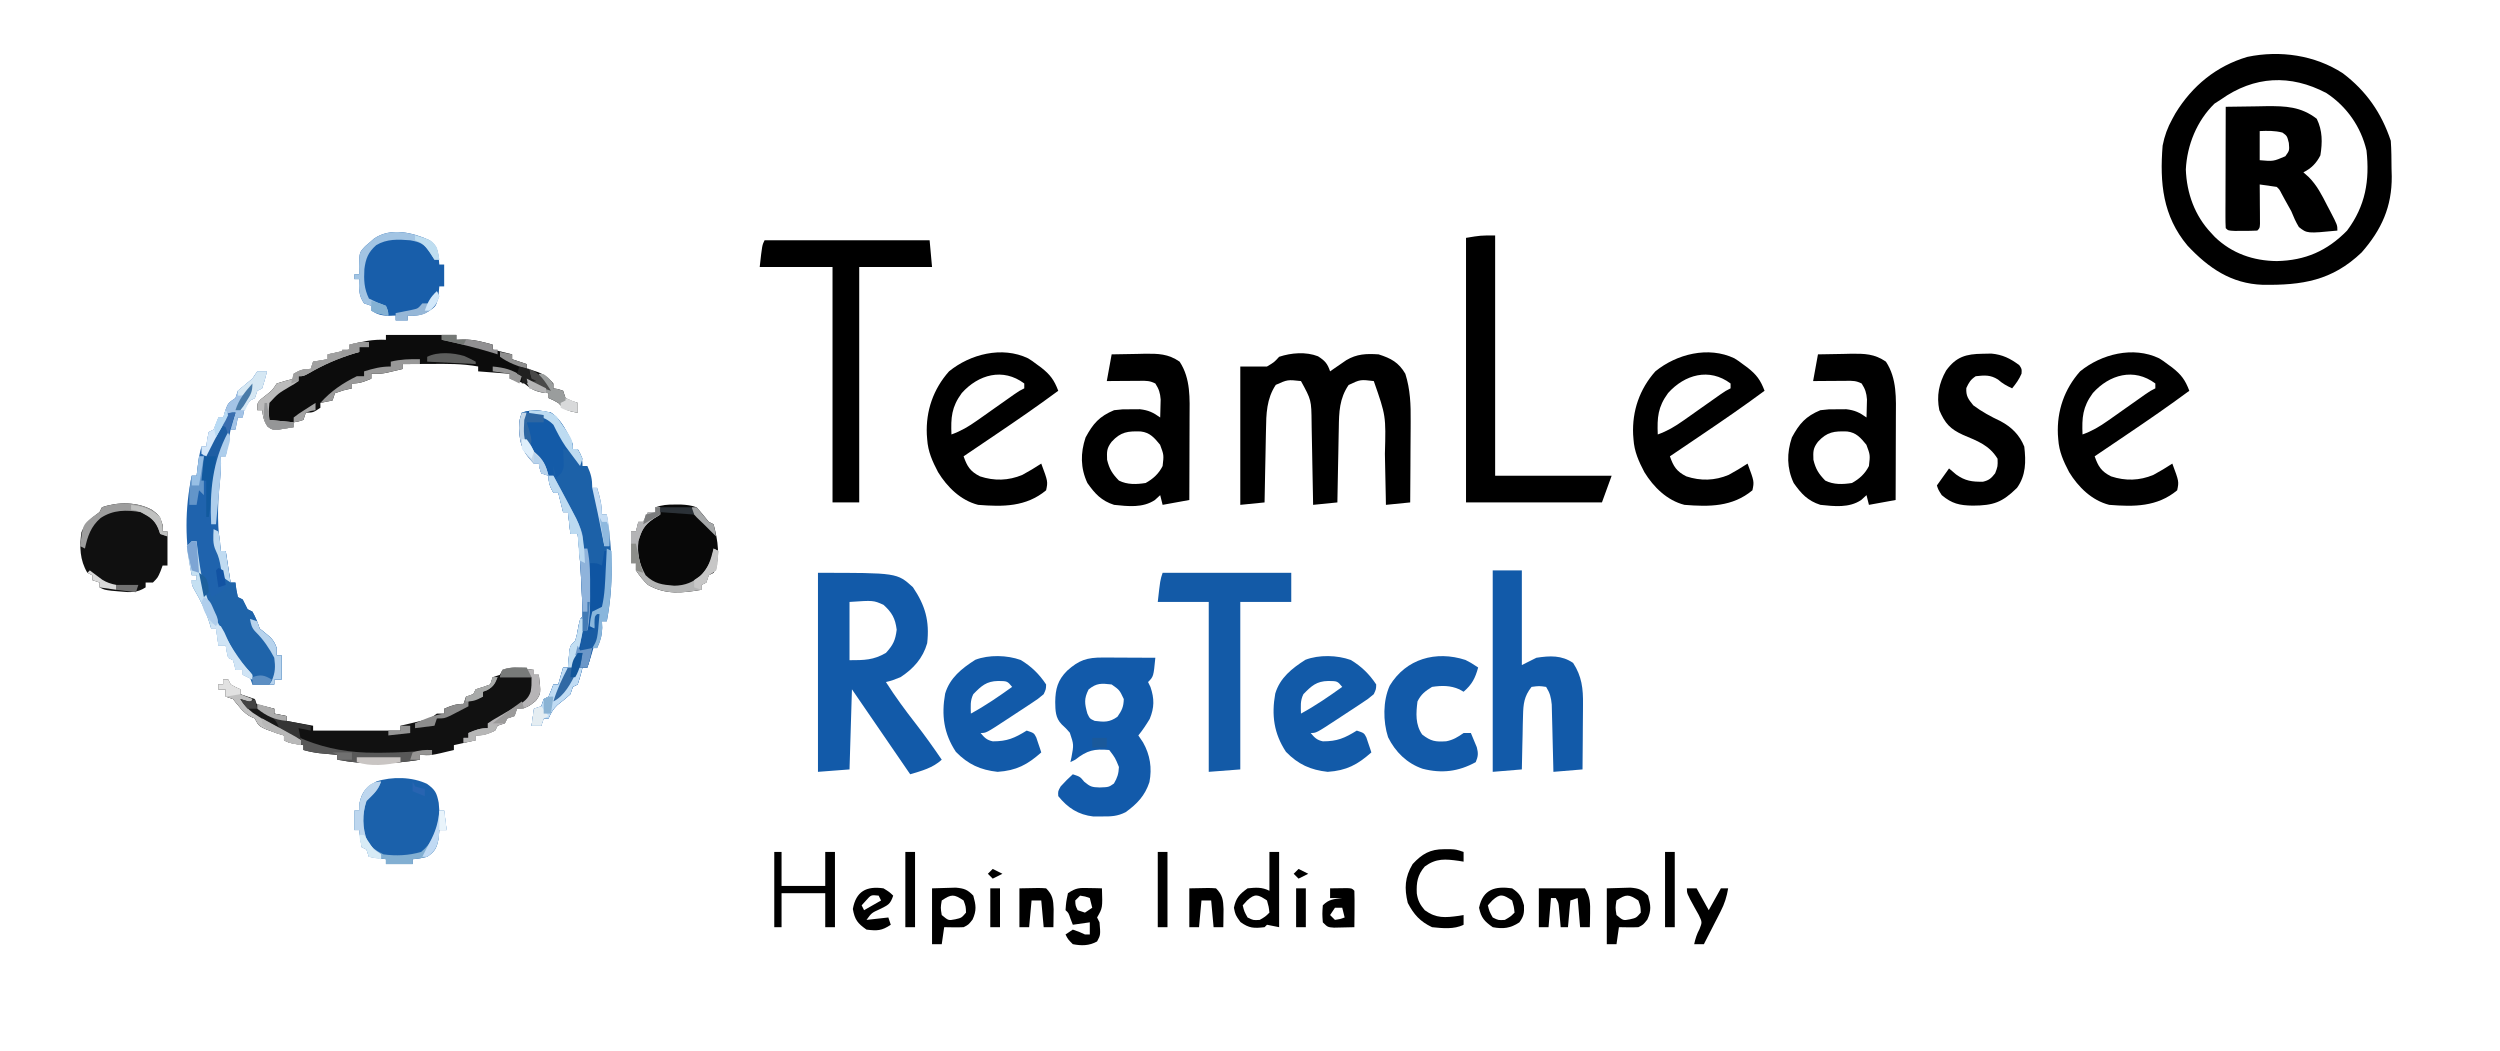 <?xml version="1.0" encoding="UTF-8"?>
<svg version="1.1" xmlns="http://www.w3.org/2000/svg" width="1030" height="433">
<path d="M0 0 C9.642 7.293 15.92 16.321 19.75 27.812 C20.036 31.641 20.028 35.475 20.062 39.312 C20.106 40.871 20.106 40.871 20.15 42.461 C20.252 54.967 15.95 64.462 7.75 73.812 C-4.471 85.483 -16.785 87.368 -33.027 87.152 C-45.948 86.69 -55.3 80.28 -64 71 C-74.225 58.782 -75.472 45.12 -74.25 29.812 C-73.453 25.75 -72.245 22.429 -70.25 18.812 C-69.826 18.042 -69.402 17.271 -68.965 16.477 C-62.038 5.17 -52.134 -2.98 -39.325 -6.755 C-25.845 -9.566 -11.493 -7.465 0 0 Z M-50.25 10.812 C-51.549 11.648 -51.549 11.648 -52.875 12.5 C-60.146 19.579 -64.183 29.558 -64.688 39.625 C-64.332 49.444 -61.017 58.669 -54.25 65.812 C-53.498 66.625 -53.498 66.625 -52.73 67.453 C-45.692 74.234 -36.867 77.286 -27.188 77.375 C-15.494 77.13 -6.449 73.198 1.75 64.812 C9.334 54.637 11.109 44.223 9.75 31.812 C7.461 22.068 1.612 13.669 -6.773 8.152 C-21.609 0.324 -36.513 1.058 -50.25 10.812 Z " fill="#000000" transform="translate(965.25,30.188)"/>
<path d="M0 0 C32.603 0 32.603 0 39.121 5.93 C44.217 13.46 46.028 19.854 45 29 C43.224 35.2 39.341 39.508 34 43 C30.562 44.375 30.562 44.375 28 45 C31.777 50.941 35.91 56.551 40.233 62.101 C43.997 66.949 47.543 71.929 51 77 C47.244 80.429 42.765 81.564 38 83 C29.98 71.347 21.985 59.677 14 48 C13.67 58.89 13.34 69.78 13 81 C6.565 81.495 6.565 81.495 0 82 C0 54.94 0 27.88 0 0 Z M13 12 C13 19.92 13 27.84 13 36 C19.123 36 22.838 35.979 28 33 C30.963 29.74 31.901 27.808 32.438 23.438 C31.839 18.735 30.488 16.348 27 13.188 C22.833 11.325 22.833 11.325 13 12 Z " fill="#125AA9" transform="translate(337,236)"/>
<path d="M0 0 C2.84 1.81 3.905 2.986 4.98 6.211 C5.584 5.789 6.187 5.368 6.809 4.934 C8.007 4.112 8.007 4.112 9.23 3.273 C10.019 2.728 10.808 2.183 11.621 1.621 C15.985 -0.987 19.935 -1.131 24.98 -0.789 C30.122 0.867 33.222 2.511 35.98 7.211 C38.024 13.663 38.251 20 38.176 26.715 C38.173 27.679 38.17 28.643 38.167 29.636 C38.156 32.682 38.131 35.727 38.105 38.773 C38.095 40.852 38.086 42.931 38.078 45.01 C38.056 50.077 38.022 55.144 37.98 60.211 C33.03 60.706 33.03 60.706 27.98 61.211 C27.951 59.563 27.951 59.563 27.92 57.881 C27.844 53.762 27.755 49.644 27.663 45.525 C27.625 43.75 27.59 41.975 27.559 40.201 C27.99 24.536 27.99 24.536 22.98 10.211 C17.436 9.54 17.436 9.54 12.605 11.836 C8.801 17.397 8.655 23.046 8.566 29.547 C8.547 30.426 8.528 31.306 8.508 32.212 C8.448 35.003 8.402 37.794 8.355 40.586 C8.317 42.486 8.278 44.385 8.238 46.285 C8.143 50.927 8.058 55.569 7.98 60.211 C3.03 60.706 3.03 60.706 -2.02 61.211 C-2.039 60.011 -2.059 58.811 -2.08 57.574 C-2.156 53.094 -2.245 48.614 -2.337 44.133 C-2.375 42.199 -2.41 40.266 -2.441 38.332 C-2.487 35.541 -2.545 32.751 -2.605 29.961 C-2.617 29.105 -2.629 28.25 -2.64 27.368 C-2.738 18.038 -2.738 18.038 -7.02 10.211 C-12.539 9.6 -12.539 9.6 -17.395 11.773 C-21.215 17.504 -21.339 23.756 -21.434 30.426 C-21.453 31.282 -21.472 32.137 -21.492 33.019 C-21.552 35.729 -21.598 38.438 -21.645 41.148 C-21.683 42.995 -21.722 44.842 -21.762 46.689 C-21.857 51.196 -21.941 55.704 -22.02 60.211 C-26.97 60.706 -26.97 60.706 -32.02 61.211 C-32.02 42.401 -32.02 23.591 -32.02 4.211 C-28.39 4.211 -24.76 4.211 -21.02 4.211 C-18.032 2.441 -18.032 2.441 -16.02 0.211 C-11.035 -1.451 -4.977 -1.945 0 0 Z " fill="#000000" transform="translate(543.02,146.789)"/>
<path d="M0 0 C22.44 0 44.88 0 68 0 C68.495 5.445 68.495 5.445 69 11 C59.1 11 49.2 11 39 11 C39 43.01 39 75.02 39 108 C35.37 108 31.74 108 28 108 C28 75.99 28 43.98 28 11 C18.1 11 8.2 11 -2 11 C-1 2 -1 2 0 0 Z " fill="#000000" transform="translate(315,99)"/>
<path d="M0 0 C0 32.67 0 65.34 0 99 C15.84 99 31.68 99 48 99 C46.68 102.63 45.36 106.26 44 110 C25.52 110 7.04 110 -12 110 C-12 74.03 -12 38.06 -12 1 C-6 0 -6 0 0 0 Z " fill="#000000" transform="translate(616,97)"/>
<path d="M0 0 C1.254 0.003 2.507 0.006 3.799 0.01 C5.764 0.022 5.764 0.022 7.77 0.035 C9.105 0.04 10.44 0.045 11.775 0.049 C15.044 0.061 18.313 0.077 21.582 0.098 C20.832 7.848 20.832 7.848 18.582 10.098 C19.077 11.119 19.077 11.119 19.582 12.16 C21.206 16.93 21.192 20.616 19.27 25.285 C17.825 27.692 16.344 29.916 14.582 32.098 C15.221 33.046 15.861 33.995 16.52 34.973 C19.419 40.098 20.282 45.543 19.141 51.34 C17.298 56.92 14.101 60.276 9.352 63.711 C5.925 65.427 3.463 65.498 -0.355 65.473 C-1.54 65.48 -2.725 65.488 -3.945 65.496 C-10.168 64.782 -14.514 61.949 -18.418 57.098 C-18.543 55.098 -18.543 55.098 -17.418 53.098 C-14.855 50.348 -14.855 50.348 -12.418 48.098 C-9.418 49.098 -9.418 49.098 -7.73 51.16 C-5.205 53.276 -4.517 53.431 -1.355 53.535 C2.395 53.401 2.395 53.401 4.52 51.91 C5.934 49.498 6.451 47.914 6.582 45.098 C5.039 41.311 5.039 41.311 2.582 38.098 C-3.588 37.575 -6.402 38.157 -11.418 42.098 C-12.408 42.593 -12.408 42.593 -13.418 43.098 C-13.276 42.457 -13.134 41.816 -12.988 41.156 C-12.001 35.888 -12.001 35.888 -13.652 30.98 C-15.254 29.155 -15.254 29.155 -16.973 27.57 C-19.616 24.877 -19.602 21.868 -19.668 18.285 C-19.582 12.912 -18.663 9.353 -14.766 5.438 C-9.865 1.055 -6.655 -0.03 0 0 Z M-5.918 13.16 C-7.874 16.991 -7.557 18.998 -6.418 23.098 C-5.437 25.162 -5.437 25.162 -3.418 26.098 C0.524 26.599 2.671 26.745 5.957 24.41 C7.801 21.786 8.504 20.308 8.582 17.098 C6.831 13.385 6.831 13.385 3.582 11.098 C-0.611 10.632 -2.601 10.424 -5.918 13.16 Z " fill="#125AAA" transform="translate(454.418,270.902)"/>
<path d="M0 0 C3.96 0 7.92 0 12 0 C12 12.87 12 25.74 12 39 C13.98 38.01 15.96 37.02 18 36 C23.573 35.139 28.383 34.901 33.125 38.125 C36.733 43.658 37.286 48.76 37.195 55.242 C37.192 56.011 37.19 56.779 37.187 57.571 C37.176 60.006 37.151 62.44 37.125 64.875 C37.115 66.534 37.106 68.193 37.098 69.852 C37.076 73.901 37.041 77.951 37 82 C31.06 82.495 31.06 82.495 25 83 C24.98 82.082 24.96 81.164 24.94 80.218 C24.862 76.803 24.775 73.389 24.683 69.975 C24.644 68.499 24.61 67.023 24.578 65.546 C24.532 63.421 24.474 61.297 24.414 59.172 C24.367 57.255 24.367 57.255 24.319 55.3 C24.027 52.275 23.594 50.54 22 48 C19.126 47.583 19.126 47.583 16 48 C12.943 51.837 12.594 55.015 12.488 59.832 C12.453 61.124 12.417 62.417 12.381 63.748 C12.358 65.103 12.335 66.458 12.312 67.812 C12.279 69.187 12.245 70.561 12.209 71.936 C12.127 75.29 12.057 78.645 12 82 C6.06 82.495 6.06 82.495 0 83 C0 55.61 0 28.22 0 0 Z " fill="#125AA9" transform="translate(615,235)"/>
<path d="M0 0 C1.32 0 2.64 0 4 0 C3.424 2.386 2.778 4.667 2 7 C1.01 7.495 1.01 7.495 0 8 C-0.33 8.99 -0.66 9.98 -1 11 C-1.99 11.495 -1.99 11.495 -3 12 C-5.3 15.233 -5.3 15.233 -6 19 C-6.66 19 -7.32 19 -8 19 C-8.33 20.65 -8.66 22.3 -9 24 C-9.66 24 -10.32 24 -11 24 C-11.66 27.63 -12.32 31.26 -13 35 C-13.66 35 -14.32 35 -15 35 C-14.979 35.949 -14.959 36.898 -14.938 37.875 C-14.932 40.811 -15.158 43.647 -15.5 46.562 C-16.476 55.696 -16.452 64.925 -15 74 C-14.34 74 -13.68 74 -13 74 C-12.01 80.435 -12.01 80.435 -11 87 C-10.34 87 -9.68 87 -9 87 C-8.876 87.969 -8.752 88.939 -8.625 89.938 C-8.316 91.453 -8.316 91.453 -8 93 C-7.34 93.33 -6.68 93.66 -6 94 C-5.333 95.333 -4.667 96.667 -4 98 C-3.34 98.33 -2.68 98.66 -2 99 C-0.694 101.305 0.159 103.476 1 106 C2.207 106.959 2.207 106.959 3.438 107.938 C5.921 109.937 6.953 111.049 8 114 C8 114.99 8 115.98 8 117 C8.66 117 9.32 117 10 117 C10 120.3 10 123.6 10 127 C9.01 127 8.02 127 7 127 C7 127.66 7 128.32 7 129 C4.03 129 1.06 129 -2 129 C-2 128.34 -2 127.68 -2 127 C-3.32 126.34 -4.64 125.68 -6 125 C-6 124.34 -6 123.68 -6 123 C-6.99 123 -7.98 123 -9 123 C-9.124 122.361 -9.248 121.721 -9.375 121.062 C-9.581 120.382 -9.787 119.701 -10 119 C-10.66 118.67 -11.32 118.34 -12 118 C-12.625 115.438 -12.625 115.438 -13 113 C-13.99 113 -14.98 113 -16 113 C-16.33 110.69 -16.66 108.38 -17 106 C-17.66 106 -18.32 106 -19 106 C-19.159 105.455 -19.317 104.909 -19.48 104.348 C-21.103 99.103 -23.194 94.56 -26.012 89.848 C-27 88 -27 88 -27 86 C-26.34 86 -25.68 86 -25 86 C-25 85.34 -25 84.68 -25 84 C-25.66 84 -26.32 84 -27 84 C-29.868 70.481 -29.879 56.547 -27 43 C-26.34 43 -25.68 43 -25 43 C-24.856 41.763 -24.711 40.525 -24.562 39.25 C-24.213 36.435 -23.796 33.73 -23 31 C-22.34 31 -21.68 31 -21 31 C-20.876 30.031 -20.753 29.061 -20.625 28.062 C-20.419 27.052 -20.212 26.041 -20 25 C-19.34 24.67 -18.68 24.34 -18 24 C-17.278 22.356 -16.606 20.689 -16 19 C-15.34 19 -14.68 19 -14 19 C-13.732 18.051 -13.464 17.102 -13.188 16.125 C-12 13 -12 13 -9 11 C-8.67 10.01 -8.34 9.02 -8 8 C-6.017 6.313 -4.017 4.646 -2 3 C-1.34 2.01 -0.68 1.02 0 0 Z " fill="#1F63AD" transform="translate(106,153)"/>
<path d="M0 0 C0.799 0.102 1.598 0.204 2.422 0.309 C3.025 0.392 3.628 0.476 4.25 0.562 C4.25 1.222 4.25 1.883 4.25 2.562 C4.91 2.562 5.57 2.562 6.25 2.562 C7.16 10.297 7.16 10.297 5.02 13.273 C2.371 15.536 0.77 16.562 -2.75 16.562 C-3.245 18.047 -3.245 18.047 -3.75 19.562 C-5.235 20.058 -5.235 20.058 -6.75 20.562 C-7.08 21.223 -7.41 21.883 -7.75 22.562 C-9.235 23.058 -9.235 23.058 -10.75 23.562 C-11.08 24.223 -11.41 24.883 -11.75 25.562 C-14.653 26.937 -16.511 27.562 -19.75 27.562 C-19.75 28.223 -19.75 28.883 -19.75 29.562 C-22.72 30.223 -25.69 30.883 -28.75 31.562 C-28.75 32.222 -28.75 32.883 -28.75 33.562 C-38.16 35.859 -38.16 35.859 -42.75 35.562 C-42.75 36.222 -42.75 36.883 -42.75 37.562 C-54.875 39.47 -64.659 39.82 -76.75 37.562 C-76.75 36.903 -76.75 36.242 -76.75 35.562 C-77.425 35.502 -78.101 35.441 -78.797 35.379 C-79.689 35.295 -80.581 35.211 -81.5 35.125 C-82.382 35.044 -83.263 34.963 -84.172 34.879 C-86.444 34.6 -88.549 34.175 -90.75 33.562 C-90.75 32.903 -90.75 32.242 -90.75 31.562 C-91.699 31.418 -92.647 31.274 -93.625 31.125 C-96.75 30.562 -96.75 30.562 -98.75 29.562 C-98.75 28.902 -98.75 28.242 -98.75 27.562 C-99.637 27.294 -100.524 27.026 -101.438 26.75 C-109.014 24.034 -109.014 24.034 -110.75 20.562 C-111.328 20.315 -111.905 20.067 -112.5 19.812 C-115.681 18.045 -117.444 15.342 -119.75 12.562 C-120.74 12.232 -121.73 11.902 -122.75 11.562 C-122.75 10.572 -122.75 9.582 -122.75 8.562 C-123.74 8.562 -124.73 8.562 -125.75 8.562 C-125.75 7.902 -125.75 7.242 -125.75 6.562 C-125.09 6.562 -124.43 6.562 -123.75 6.562 C-123.75 5.902 -123.75 5.242 -123.75 4.562 C-123.09 4.562 -122.43 4.562 -121.75 4.562 C-121.42 5.223 -121.09 5.883 -120.75 6.562 C-118.733 7.696 -118.733 7.696 -116.75 8.562 C-116.75 9.223 -116.75 9.883 -116.75 10.562 C-114.77 11.223 -112.79 11.883 -110.75 12.562 C-110.75 13.223 -110.75 13.883 -110.75 14.562 C-108.11 15.223 -105.47 15.883 -102.75 16.562 C-102.75 17.223 -102.75 17.883 -102.75 18.562 C-101.1 18.892 -99.45 19.223 -97.75 19.562 C-97.75 20.223 -97.75 20.883 -97.75 21.562 C-94.12 22.223 -90.49 22.883 -86.75 23.562 C-86.75 24.223 -86.75 24.883 -86.75 25.562 C-74.87 25.562 -62.99 25.562 -50.75 25.562 C-50.75 24.902 -50.75 24.242 -50.75 23.562 C-49.919 23.369 -49.087 23.176 -48.23 22.977 C-47.144 22.716 -46.057 22.456 -44.938 22.188 C-43.859 21.932 -42.78 21.677 -41.668 21.414 C-38.595 20.675 -38.595 20.675 -35.75 18.562 C-34.76 18.562 -33.77 18.562 -32.75 18.562 C-32.75 17.902 -32.75 17.242 -32.75 16.562 C-29.844 15.306 -27.954 14.562 -24.75 14.562 C-24.42 13.572 -24.09 12.582 -23.75 11.562 C-22.76 11.232 -21.77 10.902 -20.75 10.562 C-20.42 9.902 -20.09 9.242 -19.75 8.562 C-18.76 8.253 -17.77 7.944 -16.75 7.625 C-15.76 7.274 -14.77 6.924 -13.75 6.562 C-13.42 5.572 -13.09 4.582 -12.75 3.562 C-11.76 3.232 -10.77 2.902 -9.75 2.562 C-9.42 1.903 -9.09 1.242 -8.75 0.562 C-5.698 -0.565 -3.191 -0.422 0 0 Z " fill="#111111" transform="translate(215.75,275.438)"/>
<path d="M0 0 C4.351 2.901 6.803 8.336 9 13 C9 13.66 9 14.32 9 15 C9.66 15 10.32 15 11 15 C12.461 17.647 13 18.894 13 22 C13.66 22 14.32 22 15 22 C16.498 25.371 17 27.204 17 31 C17.66 31 18.32 31 19 31 C20.193 34.877 21 37.916 21 42 C21.66 42 22.32 42 23 42 C25.407 56.958 25.877 71 23 86 C22.34 86 21.68 86 21 86 C21.041 86.887 21.082 87.774 21.125 88.688 C21.001 91.973 20.386 94.054 19 97 C18.34 97 17.68 97 17 97 C16.856 97.763 16.711 98.526 16.562 99.312 C16 102 16 102 15 105 C14.34 105 13.68 105 13 105 C12.856 105.598 12.711 106.196 12.562 106.812 C12.113 108.562 11.571 110.287 11 112 C10.01 112.495 10.01 112.495 9 113 C8.67 113.99 8.34 114.98 8 116 C6.311 117.587 4.516 118.974 2.691 120.402 C0.861 122.131 -0.012 123.702 -1 126 C-1.66 126 -2.32 126 -3 126 C-3.495 127.485 -3.495 127.485 -4 129 C-5.32 129 -6.64 129 -8 129 C-7.67 126.69 -7.34 124.38 -7 122 C-5.515 121.505 -5.515 121.505 -4 121 C-3.67 120.01 -3.34 119.02 -3 118 C-2.01 117.505 -2.01 117.505 -1 117 C-0.278 115.356 0.394 113.689 1 112 C1.66 112 2.32 112 3 112 C3.66 109.69 4.32 107.38 5 105 C5.66 105 6.32 105 7 105 C7.049 104.374 7.098 103.747 7.148 103.102 C7.223 102.284 7.298 101.467 7.375 100.625 C7.445 99.813 7.514 99.001 7.586 98.164 C8 96 8 96 10 94 C10.64 91.836 10.64 91.836 11.062 89.438 C11.903 85.097 11.903 85.097 13 84 C13.029 82.419 12.987 80.837 12.914 79.258 C12.87 78.273 12.826 77.288 12.781 76.273 C12.704 74.715 12.704 74.715 12.625 73.125 C12.581 72.125 12.537 71.124 12.492 70.094 C12.18 63.375 11.665 56.693 11 50 C10.01 50 9.02 50 8 50 C7.67 47.03 7.34 44.06 7 41 C6.34 41 5.68 41 5 41 C4.34 38.36 3.68 35.72 3 33 C2.34 33 1.68 33 1 33 C-0.461 30.353 -1 29.106 -1 26 C-1.99 25.67 -2.98 25.34 -4 25 C-4.688 22.938 -4.688 22.938 -5 21 C-5.66 21 -6.32 21 -7 21 C-11.684 16.087 -12.89 13.195 -13.125 6.375 C-13 3 -13 3 -12 0 C-7.815 -1.395 -4.27 -0.972 0 0 Z " fill="#1C61A8" transform="translate(227,170)"/>
<path d="M0 0 C9.57 0 19.14 0 29 0 C29 0.66 29 1.32 29 2 C29.99 1.959 30.98 1.917 32 1.875 C36.238 1.858 39.932 2.858 44 4 C44 4.66 44 5.32 44 6 C46.64 6.66 49.28 7.32 52 8 C52 8.66 52 9.32 52 10 C53.98 10.66 55.96 11.32 58 12 C58 12.66 58 13.32 58 14 C58.598 14.144 59.196 14.289 59.812 14.438 C64.022 15.52 66.125 16.728 69 20 C69 20.66 69 21.32 69 22 C69.639 22.103 70.279 22.206 70.938 22.312 C71.618 22.539 72.299 22.766 73 23 C73.495 24.485 73.495 24.485 74 26 C76.504 27.219 76.504 27.219 79 28 C79 29.32 79 30.64 79 32 C75.201 31.487 73.569 30.792 71 28 C68.9 26.824 68.9 26.824 67 26 C67 25.34 67 24.68 67 24 C66.093 23.897 65.185 23.794 64.25 23.688 C60.861 22.971 59.66 22.078 57 20 C55.02 19.276 53.022 18.597 51 18 C51 17.34 51 16.68 51 16 C46.71 15.67 42.42 15.34 38 15 C38 14.34 38 13.68 38 13 C31.517 11.819 25.138 11.887 18.562 11.938 C17.449 11.942 16.336 11.947 15.189 11.951 C12.46 11.963 9.73 11.979 7 12 C7 12.66 7 13.32 7 14 C5.585 14.339 4.168 14.671 2.75 15 C1.961 15.186 1.172 15.371 0.359 15.562 C-2 16 -2 16 -6 16 C-6 16.66 -6 17.32 -6 18 C-8.906 19.257 -10.796 20 -14 20 C-14 20.66 -14 21.32 -14 22 C-15.134 22.268 -16.269 22.536 -17.438 22.812 C-19.201 23.4 -19.201 23.4 -21 24 C-21.33 24.99 -21.66 25.98 -22 27 C-23.65 27.33 -25.3 27.66 -27 28 C-27 28.66 -27 29.32 -27 30 C-30 32 -30 32 -33 32 C-33.33 32.99 -33.66 33.98 -34 35 C-36.062 35.688 -36.062 35.688 -38 36 C-38 36.66 -38 37.32 -38 38 C-39.434 38.25 -40.873 38.474 -42.312 38.688 C-43.113 38.815 -43.914 38.943 -44.738 39.074 C-47 39 -47 39 -48.75 37.688 C-50.348 35.531 -50.644 33.632 -51 31 C-51.66 31 -52.32 31 -53 31 C-53 28 -53 28 -51.504 26.465 C-50.863 25.961 -50.223 25.457 -49.562 24.938 C-46.841 22.833 -46.841 22.833 -45 20 C-42.686 19.269 -40.352 18.599 -38 18 C-38 17.34 -38 16.68 -38 16 C-35.353 14.539 -34.106 14 -31 14 C-30.67 13.01 -30.34 12.02 -30 11 C-28.02 10.67 -26.04 10.34 -24 10 C-24 9.34 -24 8.68 -24 8 C-21.03 7.34 -18.06 6.68 -15 6 C-15 5.34 -15 4.68 -15 4 C-9.925 2.737 -5.272 1.73 0 2 C0 1.34 0 0.68 0 0 Z " fill="#0C0C0C" transform="translate(159,138)"/>
<path d="M0 0 C1.762 1.105 1.762 1.105 3.438 2.375 C4.406 3.081 4.406 3.081 5.395 3.801 C9.13 6.745 10.735 8.891 12.438 13.375 C4.022 19.602 -4.575 25.52 -13.25 31.375 C-14.549 32.254 -15.848 33.133 -17.146 34.012 C-20.284 36.135 -23.423 38.256 -26.562 40.375 C-25.124 44.505 -23.847 46.599 -19.805 48.637 C-13.882 50.587 -8.08 50.432 -2.344 48.023 C0.329 46.57 2.901 45.053 5.438 43.375 C8.194 50.783 8.194 50.783 7.438 54.375 C-0.815 61.252 -10.397 61.189 -20.562 60.375 C-27.72 58.561 -33.29 53.081 -37.074 46.91 C-39.402 42.474 -41.24 38.43 -41.562 33.375 C-41.613 32.711 -41.663 32.047 -41.715 31.363 C-42.139 21.639 -39.046 12.681 -32.562 5.375 C-23.83 -1.731 -10.749 -5.119 0 0 Z M-27.312 14.312 C-31.553 20.085 -31.836 24.406 -31.562 31.375 C-27.635 29.972 -24.514 28.118 -21.113 25.715 C-20.101 25.004 -19.088 24.293 -18.045 23.561 C-16.476 22.448 -16.476 22.448 -14.875 21.312 C-12.789 19.841 -10.701 18.371 -8.613 16.902 C-7.692 16.25 -6.771 15.598 -5.822 14.926 C-3.562 13.375 -3.562 13.375 -1.562 12.375 C-1.562 11.715 -1.562 11.055 -1.562 10.375 C-10.353 3.778 -20.486 6.699 -27.312 14.312 Z " fill="#000000" transform="translate(889.562,147.625)"/>
<path d="M0 0 C1.762 1.105 1.762 1.105 3.438 2.375 C4.406 3.081 4.406 3.081 5.395 3.801 C9.13 6.745 10.735 8.891 12.438 13.375 C4.022 19.602 -4.575 25.52 -13.25 31.375 C-14.549 32.254 -15.848 33.133 -17.146 34.012 C-20.284 36.135 -23.423 38.256 -26.562 40.375 C-25.124 44.505 -23.847 46.599 -19.805 48.637 C-13.882 50.587 -8.08 50.432 -2.344 48.023 C0.329 46.57 2.901 45.053 5.438 43.375 C8.194 50.783 8.194 50.783 7.438 54.375 C-0.815 61.252 -10.397 61.189 -20.562 60.375 C-27.72 58.561 -33.29 53.081 -37.074 46.91 C-39.402 42.474 -41.24 38.43 -41.562 33.375 C-41.613 32.711 -41.663 32.047 -41.715 31.363 C-42.139 21.639 -39.046 12.681 -32.562 5.375 C-23.83 -1.731 -10.749 -5.119 0 0 Z M-27.312 14.312 C-31.553 20.085 -31.836 24.406 -31.562 31.375 C-27.635 29.972 -24.514 28.118 -21.113 25.715 C-20.101 25.004 -19.088 24.293 -18.045 23.561 C-16.476 22.448 -16.476 22.448 -14.875 21.312 C-12.789 19.841 -10.701 18.371 -8.613 16.902 C-7.692 16.25 -6.771 15.598 -5.822 14.926 C-3.562 13.375 -3.562 13.375 -1.562 12.375 C-1.562 11.715 -1.562 11.055 -1.562 10.375 C-10.353 3.778 -20.486 6.699 -27.312 14.312 Z " fill="#000000" transform="translate(714.562,147.625)"/>
<path d="M0 0 C1.762 1.105 1.762 1.105 3.438 2.375 C4.406 3.081 4.406 3.081 5.395 3.801 C9.13 6.745 10.735 8.891 12.438 13.375 C4.022 19.602 -4.575 25.52 -13.25 31.375 C-14.549 32.254 -15.848 33.133 -17.146 34.012 C-20.284 36.135 -23.423 38.256 -26.562 40.375 C-25.124 44.505 -23.847 46.599 -19.805 48.637 C-13.882 50.587 -8.08 50.432 -2.344 48.023 C0.329 46.57 2.901 45.053 5.438 43.375 C8.194 50.783 8.194 50.783 7.438 54.375 C-0.815 61.252 -10.397 61.189 -20.562 60.375 C-27.72 58.561 -33.29 53.081 -37.074 46.91 C-39.402 42.474 -41.24 38.43 -41.562 33.375 C-41.613 32.711 -41.663 32.047 -41.715 31.363 C-42.139 21.639 -39.046 12.681 -32.562 5.375 C-23.83 -1.731 -10.749 -5.119 0 0 Z M-27.312 14.312 C-31.553 20.085 -31.836 24.406 -31.562 31.375 C-27.635 29.972 -24.514 28.118 -21.113 25.715 C-20.101 25.004 -19.088 24.293 -18.045 23.561 C-16.476 22.448 -16.476 22.448 -14.875 21.312 C-12.789 19.841 -10.701 18.371 -8.613 16.902 C-7.692 16.25 -6.771 15.598 -5.822 14.926 C-3.562 13.375 -3.562 13.375 -1.562 12.375 C-1.562 11.715 -1.562 11.055 -1.562 10.375 C-10.353 3.778 -20.486 6.699 -27.312 14.312 Z " fill="#000000" transform="translate(423.562,147.625)"/>
<path d="M0 0 C3.542 -0.081 7.082 -0.141 10.625 -0.188 C11.624 -0.213 12.623 -0.238 13.652 -0.264 C19.171 -0.318 23.295 -0.251 28 3 C32.633 10.03 32.143 18.199 32.098 26.309 C32.096 27.275 32.095 28.242 32.093 29.238 C32.088 32.305 32.075 35.371 32.062 38.438 C32.057 40.525 32.053 42.613 32.049 44.701 C32.038 49.801 32.021 54.9 32 60 C28.37 60.66 24.74 61.32 21 62 C20.505 60.02 20.505 60.02 20 58 C19.278 58.66 18.556 59.32 17.812 60 C12.82 63.348 6.736 62.593 1 62 C-4.231 60.318 -6.853 57.458 -10 53 C-12.882 46.823 -12.878 40.633 -10.75 34.25 C-7.66 28.511 -5.062 25.537 1 23 C4.473 22.602 4.473 22.602 8.062 22.625 C9.843 22.613 9.843 22.613 11.66 22.602 C15.208 23.025 17.121 23.943 20 26 C20.054 24.417 20.093 22.834 20.125 21.25 C20.148 20.368 20.171 19.487 20.195 18.578 C19.989 15.851 19.473 14.287 18 12 C15.703 10.852 14.417 10.884 11.867 10.902 C11.062 10.906 10.256 10.909 9.426 10.912 C8.163 10.925 8.163 10.925 6.875 10.938 C5.601 10.944 5.601 10.944 4.301 10.951 C2.2 10.963 0.1 10.981 -2 11 C-1.34 7.37 -0.68 3.74 0 0 Z M0 36 C-2.051 38.704 -2.001 39.978 -1.875 43.438 C-0.926 47.299 0.254 49.171 3 52 C6.484 53.742 10.199 53.587 14 53 C17.075 51.297 19.406 49.188 21 46 C21.53 41.441 21.53 41.441 19.953 37.242 C17.594 34.37 15.789 32.214 12.012 31.762 C6.703 31.592 3.778 31.878 0 36 Z " fill="#000000" transform="translate(749,146)"/>
<path d="M0 0 C3.542 -0.081 7.082 -0.141 10.625 -0.188 C11.624 -0.213 12.623 -0.238 13.652 -0.264 C19.171 -0.318 23.295 -0.251 28 3 C32.633 10.03 32.143 18.199 32.098 26.309 C32.096 27.275 32.095 28.242 32.093 29.238 C32.088 32.305 32.075 35.371 32.062 38.438 C32.057 40.525 32.053 42.613 32.049 44.701 C32.038 49.801 32.021 54.9 32 60 C28.37 60.66 24.74 61.32 21 62 C20.505 60.02 20.505 60.02 20 58 C19.278 58.66 18.556 59.32 17.812 60 C12.82 63.348 6.736 62.593 1 62 C-4.231 60.318 -6.853 57.458 -10 53 C-12.882 46.823 -12.878 40.633 -10.75 34.25 C-7.66 28.511 -5.062 25.537 1 23 C4.473 22.602 4.473 22.602 8.062 22.625 C9.843 22.613 9.843 22.613 11.66 22.602 C15.208 23.025 17.121 23.943 20 26 C20.054 24.417 20.093 22.834 20.125 21.25 C20.148 20.368 20.171 19.487 20.195 18.578 C19.989 15.851 19.473 14.287 18 12 C15.703 10.852 14.417 10.884 11.867 10.902 C11.062 10.906 10.256 10.909 9.426 10.912 C8.163 10.925 8.163 10.925 6.875 10.938 C5.601 10.944 5.601 10.944 4.301 10.951 C2.2 10.963 0.1 10.981 -2 11 C-1.34 7.37 -0.68 3.74 0 0 Z M0 36 C-2.051 38.704 -2.001 39.978 -1.875 43.438 C-0.926 47.299 0.254 49.171 3 52 C6.484 53.742 10.199 53.587 14 53 C17.075 51.297 19.406 49.188 21 46 C21.53 41.441 21.53 41.441 19.953 37.242 C17.594 34.37 15.789 32.214 12.012 31.762 C6.703 31.592 3.778 31.878 0 36 Z " fill="#000000" transform="translate(458,146)"/>
<path d="M0 0 C4.333 -0.088 8.666 -0.141 13 -0.188 C14.221 -0.213 15.441 -0.238 16.699 -0.264 C24.659 -0.328 30.999 -0.101 37.5 4.938 C39.902 9.842 39.86 14.654 39 20 C37.357 23.225 35.282 25.359 32 27 C32.726 27.646 33.451 28.292 34.199 28.957 C37.619 32.379 39.633 36.412 41.812 40.688 C42.219 41.459 42.626 42.231 43.045 43.025 C46 48.712 46 48.712 46 51 C33.547 52.213 33.547 52.213 30.133 49.535 C28.846 47.412 27.921 45.305 27 43 C26.102 41.344 25.186 39.698 24.25 38.062 C23.843 37.311 23.435 36.559 23.016 35.785 C22.125 34.037 22.125 34.037 21 33 C18.672 32.632 16.338 32.298 14 32 C14.012 33.288 14.023 34.576 14.035 35.902 C14.045 37.581 14.054 39.259 14.062 40.938 C14.071 41.788 14.079 42.638 14.088 43.514 C14.091 44.323 14.094 45.131 14.098 45.965 C14.103 46.714 14.108 47.463 14.114 48.234 C14 50 14 50 13 51 C11.002 51.099 9 51.13 7 51.125 C5.907 51.128 4.814 51.13 3.688 51.133 C1 51 1 51 0 50 C-0.093 48.435 -0.117 46.865 -0.114 45.297 C-0.113 44.296 -0.113 43.295 -0.113 42.263 C-0.108 41.175 -0.103 40.086 -0.098 38.965 C-0.096 37.856 -0.095 36.748 -0.093 35.606 C-0.088 32.05 -0.075 28.494 -0.062 24.938 C-0.057 22.533 -0.053 20.129 -0.049 17.725 C-0.038 11.816 -0.021 5.908 0 0 Z M14 10 C14 13.96 14 17.92 14 22 C19.596 22.499 19.596 22.499 24.562 20.375 C26.27 18.017 26.27 18.017 26 14.875 C25.271 11.993 25.271 11.993 23.375 10.625 C20.205 9.791 17.261 9.875 14 10 Z " fill="#000000" transform="translate(917,44)"/>
<path d="M0 0 C17.49 0 34.98 0 53 0 C53 3.96 53 7.92 53 12 C46.07 12 39.14 12 32 12 C32 34.77 32 57.54 32 81 C25.565 81.495 25.565 81.495 19 82 C19 58.9 19 35.8 19 12 C12.07 12 5.14 12 -2 12 C-1 3 -1 3 0 0 Z " fill="#135AA7" transform="translate(479,236)"/>
<path d="M0 0 C4.353 2.588 7.701 5.875 10.48 10.09 C10.431 12.03 10.431 12.03 9.48 14.09 C7.196 16.013 7.196 16.013 4.203 17.98 C3.133 18.689 2.062 19.398 0.959 20.129 C0.399 20.491 -0.162 20.854 -0.739 21.228 C-2.455 22.338 -4.159 23.466 -5.861 24.598 C-14.225 30.09 -14.225 30.09 -16.52 30.09 C-14.913 32.007 -13.986 32.989 -11.504 33.523 C-5.583 33.534 -2.515 32.187 2.48 29.09 C5.48 30.09 5.48 30.09 6.43 31.938 C6.673 32.668 6.917 33.399 7.168 34.152 C7.419 34.886 7.671 35.619 7.93 36.375 C8.111 36.941 8.293 37.507 8.48 38.09 C2.774 43.133 -1.723 45.57 -9.52 46.09 C-16.59 45.312 -21.686 43.005 -26.707 37.84 C-31.679 30.296 -32.708 22.753 -31.121 13.855 C-29.182 7.357 -24.25 3.468 -18.688 -0.078 C-13.1 -2.223 -5.589 -2.019 0 0 Z M-19.52 14.09 C-20.874 16.799 -20.585 19.099 -20.52 22.09 C-14.541 18.841 -9.048 15.05 -3.52 11.09 C-5.496 8.7 -5.496 8.7 -9.27 8.652 C-14.142 8.75 -16.183 10.672 -19.52 14.09 Z " fill="#125AA8" transform="translate(556.52,271.91)"/>
<path d="M0 0 C4.353 2.588 7.701 5.875 10.48 10.09 C10.431 12.03 10.431 12.03 9.48 14.09 C7.196 16.013 7.196 16.013 4.203 17.98 C3.133 18.689 2.062 19.398 0.959 20.129 C0.399 20.491 -0.162 20.854 -0.739 21.228 C-2.455 22.338 -4.159 23.466 -5.861 24.598 C-14.225 30.09 -14.225 30.09 -16.52 30.09 C-14.913 32.007 -13.986 32.989 -11.504 33.523 C-5.583 33.534 -2.515 32.187 2.48 29.09 C5.48 30.09 5.48 30.09 6.43 31.938 C6.673 32.668 6.917 33.399 7.168 34.152 C7.419 34.886 7.671 35.619 7.93 36.375 C8.111 36.941 8.293 37.507 8.48 38.09 C2.774 43.133 -1.723 45.57 -9.52 46.09 C-16.59 45.312 -21.686 43.005 -26.707 37.84 C-31.679 30.296 -32.708 22.753 -31.121 13.855 C-29.182 7.357 -24.25 3.468 -18.688 -0.078 C-13.1 -2.223 -5.589 -2.019 0 0 Z M-19.52 14.09 C-20.874 16.799 -20.585 19.099 -20.52 22.09 C-14.541 18.841 -9.048 15.05 -3.52 11.09 C-5.496 8.7 -5.496 8.7 -9.27 8.652 C-14.142 8.75 -16.183 10.672 -19.52 14.09 Z " fill="#125AA9" transform="translate(420.52,271.91)"/>
<path d="M0 0 C1.212 -0.026 2.423 -0.052 3.672 -0.078 C8.301 0.346 11.487 1.942 15.188 4.688 C16.25 6.25 16.25 6.25 16.125 8.188 C15.134 10.523 13.856 12.295 12.25 14.25 C10.023 13.216 8.276 12.273 6.438 10.625 C3.269 8.634 0.911 8.851 -2.75 9.25 C-4.903 10.685 -5.543 11.806 -6.625 14.125 C-6.819 17.422 -5.818 18.681 -3.75 21.25 C-0.244 23.868 3.484 25.89 7.438 27.75 C12.011 30.189 15.304 33.432 17.25 38.25 C17.965 44.398 17.966 50.095 14.25 55.25 C8.186 61.202 4.614 62.535 -3.995 62.571 C-9.489 62.473 -12.56 61.758 -16.75 58.25 C-18.188 56 -18.188 56 -18.75 54.25 C-17.1 51.94 -15.45 49.63 -13.75 47.25 C-12.781 48.075 -11.811 48.9 -10.812 49.75 C-7.102 52.41 -4.257 52.782 0.234 52.719 C2.755 52.133 3.666 51.27 5.25 49.25 C6.339 46.384 6.339 46.384 6.25 43.25 C2.828 37.639 -2.107 35.913 -7.906 33.465 C-13.303 30.998 -15.385 28.734 -17.75 23.25 C-18.956 17.372 -17.903 12.118 -14.965 6.941 C-10.85 1.212 -6.696 0.085 0 0 Z " fill="#000000" transform="translate(816.75,145.75)"/>
<path d="M0 0 C1.282 -0.004 1.282 -0.004 2.59 -0.008 C4.951 0.119 6.845 0.309 9.062 1.125 C10.777 3.084 12.447 5.084 14.062 7.125 C14.723 7.455 15.383 7.785 16.062 8.125 C17.845 14.957 19.044 21.567 16.062 28.125 C15.072 28.62 15.072 28.62 14.062 29.125 C13.732 30.115 13.402 31.105 13.062 32.125 C12.072 32.62 12.072 32.62 11.062 33.125 C11.062 33.785 11.062 34.445 11.062 35.125 C3.057 36.459 -3.584 37.287 -10.938 33.125 C-12.99 31.228 -14.33 29.464 -15.938 27.125 C-15.938 26.135 -15.938 25.145 -15.938 24.125 C-16.598 24.125 -17.258 24.125 -17.938 24.125 C-17.938 19.835 -17.938 15.545 -17.938 11.125 C-17.277 11.125 -16.617 11.125 -15.938 11.125 C-15.607 9.805 -15.277 8.485 -14.938 7.125 C-14.277 7.125 -13.617 7.125 -12.938 7.125 C-12.277 5.805 -11.617 4.485 -10.938 3.125 C-9.947 3.125 -8.957 3.125 -7.938 3.125 C-7.938 2.465 -7.938 1.805 -7.938 1.125 C-5.004 0.147 -3.056 -0.009 0 0 Z " fill="#080808" transform="translate(277.938,207.875)"/>
<path d="M0 0 C2.837 2.05 3.254 2.681 4.312 6.188 C4.312 7.074 4.312 7.961 4.312 8.875 C4.973 8.875 5.633 8.875 6.312 8.875 C6.312 13.495 6.312 18.115 6.312 22.875 C5.652 22.875 4.992 22.875 4.312 22.875 C4.024 23.659 3.735 24.442 3.438 25.25 C2.312 27.875 2.312 27.875 0.312 29.875 C-0.677 29.875 -1.667 29.875 -2.688 29.875 C-2.688 30.535 -2.688 31.195 -2.688 31.875 C-6.319 34.209 -9.092 33.958 -13.312 33.562 C-14.46 33.463 -15.607 33.364 -16.789 33.262 C-19.688 32.875 -19.688 32.875 -21.688 31.875 C-21.688 31.215 -21.688 30.555 -21.688 29.875 C-22.677 29.545 -23.668 29.215 -24.688 28.875 C-24.688 28.215 -24.688 27.555 -24.688 26.875 C-25.348 26.545 -26.008 26.215 -26.688 25.875 C-29.823 20.661 -30.009 15.02 -29.125 9.125 C-27.289 4.973 -25.298 3.564 -21.688 0.875 C-21.358 0.215 -21.027 -0.445 -20.688 -1.125 C-14.207 -3.414 -6.005 -3.388 0 0 Z " fill="#101010" transform="translate(62.688,210.125)"/>
<path d="M0 0 C3.346 2.442 3.924 3.62 4.75 7.75 C4.832 8.822 4.915 9.895 5 11 C5.66 11 6.32 11 7 11 C7.495 14.96 7.495 14.96 8 19 C7.01 19 6.02 19 5 19 C4.918 20.073 4.835 21.145 4.75 22.25 C3.929 26.356 3.381 27.624 0 30 C-3.25 30.75 -3.25 30.75 -6 31 C-6 31.66 -6 32.32 -6 33 C-9.63 33 -13.26 33 -17 33 C-17 32.34 -17 31.68 -17 31 C-19.31 30.67 -21.62 30.34 -24 30 C-24.33 29.01 -24.66 28.02 -25 27 C-25.66 26.67 -26.32 26.34 -27 26 C-27.407 23.678 -27.744 21.343 -28 19 C-28.66 19 -29.32 19 -30 19 C-30 16.36 -30 13.72 -30 11 C-29.34 11 -28.68 11 -28 11 C-27.959 9.948 -27.918 8.896 -27.875 7.812 C-26.71 2.736 -25.266 1.844 -21 -1 C-14.551 -3.15 -6.091 -2.971 0 0 Z " fill="#1B61AB" transform="translate(176,323)"/>
<path d="M0 0 C2.8 2.287 2.982 2.903 3.688 6.688 C3.842 8.327 3.842 8.327 4 10 C4.66 10 5.32 10 6 10 C6 12.97 6 15.94 6 19 C5.34 19 4.68 19 4 19 C3.897 20.093 3.794 21.186 3.688 22.312 C2.809 27.023 2.809 27.023 0 29 C-3.088 30.956 -5.373 31.201 -9 31 C-9 31.66 -9 32.32 -9 33 C-10.65 33 -12.3 33 -14 33 C-14 32.34 -14 31.68 -14 31 C-15.361 31.062 -15.361 31.062 -16.75 31.125 C-19.878 31.005 -21.386 30.609 -24 29 C-24 28.34 -24 27.68 -24 27 C-24.99 26.67 -25.98 26.34 -27 26 C-29.283 22.755 -29.176 19.875 -29 16 C-29.66 16 -30.32 16 -31 16 C-31 15.34 -31 14.68 -31 14 C-30.34 14 -29.68 14 -29 14 C-29.031 12.36 -29.031 12.36 -29.062 10.688 C-28.966 5.02 -28.966 5.02 -26.512 2.43 C-25.609 1.66 -25.609 1.66 -24.688 0.875 C-24.093 0.357 -23.499 -0.161 -22.887 -0.695 C-16.071 -5.408 -6.927 -3.225 0 0 Z " fill="#185EAA" transform="translate(177,99)"/>
<path d="M0 0 C2.176 1.102 2.176 1.102 5.238 3.102 C4.03 7.532 2.722 10.083 -0.762 13.102 C-1.33 12.779 -1.899 12.457 -2.484 12.125 C-6.19 10.46 -9.778 10.505 -13.762 11.102 C-16.632 12.895 -18.253 14.084 -19.762 17.102 C-20.367 21.91 -20.69 26.61 -17.824 30.727 C-14.208 33.531 -12.36 33.8 -7.91 33.512 C-5.082 32.972 -3.097 31.75 -0.762 30.102 C0.228 30.102 1.218 30.102 2.238 30.102 C2.773 31.346 3.29 32.597 3.801 33.852 C4.091 34.548 4.381 35.244 4.68 35.961 C5.334 38.467 5.248 39.724 4.238 42.102 C-2.879 46.023 -9.829 46.856 -17.66 44.824 C-24.108 42.607 -28.891 37.896 -31.879 31.836 C-33.98 25.328 -34.038 16.9 -31.199 10.602 C-24.502 -0.505 -12.13 -3.946 0 0 Z " fill="#125AA9" transform="translate(603.762,271.898)"/>
<path d="M0 0 C0.66 0.33 1.32 0.66 2 1 C2.594 3.649 2.742 6.292 3 9 C3.66 9 4.32 9 5 9 C5.66 13.29 6.32 17.58 7 22 C7.66 22 8.32 22 9 22 C9.124 22.969 9.248 23.939 9.375 24.938 C9.581 25.948 9.787 26.959 10 28 C10.66 28.33 11.32 28.66 12 29 C12.667 30.333 13.333 31.667 14 33 C14.66 33.33 15.32 33.66 16 34 C17.306 36.305 18.159 38.476 19 41 C20.207 41.959 20.207 41.959 21.438 42.938 C23.921 44.937 24.953 46.049 26 49 C26 49.99 26 50.98 26 52 C26.66 52 27.32 52 28 52 C28 55.3 28 58.6 28 62 C27.01 62 26.02 62 25 62 C25 62.66 25 63.32 25 64 C22.03 64 19.06 64 16 64 C15.734 63.255 15.469 62.51 15.195 61.742 C14.016 59.037 12.79 57.343 10.875 55.125 C3.12 45.383 -2.941 33.101 -6 21 C-5.505 19.515 -5.505 19.515 -5 18 C-2.048 20.952 -1.913 23.955 -1 28 C1.884 26.707 3.872 25.341 6 23 C4.68 23.33 3.36 23.66 2 24 C1.375 20.625 1.375 20.625 1 17 C1.66 16.34 2.32 15.68 3 15 C2.257 13.237 2.257 13.237 1.5 11.438 C-0.03 7.408 -0.267 4.279 0 0 Z " fill="#1F64AA" transform="translate(88,218)"/>
<path d="M0 0 C4.351 2.901 6.803 8.336 9 13 C9 13.66 9 14.32 9 15 C9.66 15 10.32 15 11 15 C12.062 16.812 12.062 16.812 13 19 C12.67 19.99 12.34 20.98 12 22 C11.402 21.031 10.804 20.061 10.188 19.062 C8.289 15.769 8.289 15.769 5 15 C5.052 15.922 5.052 15.922 5.105 16.863 C5.133 17.672 5.16 18.48 5.188 19.312 C5.24 20.513 5.24 20.513 5.293 21.738 C4.938 24.479 4.106 25.292 2 27 C1.67 25.35 1.34 23.7 1 22 C1 26.643 2.54 29.278 4.75 33.188 C5.486 34.533 6.221 35.879 6.953 37.227 C7.307 37.875 7.661 38.524 8.025 39.192 C13.653 49.63 13.653 49.63 13 56 C13.66 56 14.32 56 15 56 C16.207 61.67 16.148 67.234 16.125 73 C16.131 74.458 16.131 74.458 16.137 75.945 C16.13 80.742 16.004 85.285 15 90 C14.34 90 13.68 90 13 90 C12.897 90.804 12.794 91.609 12.688 92.438 C11.849 96.782 10.472 100.835 9 105 C8.34 105 7.68 105 7 105 C7.114 103.541 7.242 102.083 7.375 100.625 C7.445 99.813 7.514 99.001 7.586 98.164 C8 96 8 96 10 94 C10.64 91.836 10.64 91.836 11.062 89.438 C11.903 85.097 11.903 85.097 13 84 C13.029 82.419 12.987 80.837 12.914 79.258 C12.87 78.273 12.826 77.288 12.781 76.273 C12.704 74.715 12.704 74.715 12.625 73.125 C12.581 72.125 12.537 71.124 12.492 70.094 C12.18 63.375 11.665 56.693 11 50 C10.01 50 9.02 50 8 50 C7.67 47.03 7.34 44.06 7 41 C6.34 41 5.68 41 5 41 C4.34 38.36 3.68 35.72 3 33 C2.34 33 1.68 33 1 33 C-0.461 30.353 -1 29.106 -1 26 C-1.99 25.67 -2.98 25.34 -4 25 C-4.688 22.938 -4.688 22.938 -5 21 C-5.66 21 -6.32 21 -7 21 C-11.684 16.087 -12.89 13.195 -13.125 6.375 C-13 3 -13 3 -12 0 C-7.815 -1.395 -4.27 -0.972 0 0 Z " fill="#145BA8" transform="translate(227,170)"/>
<path d="M0 0 C0.33 0 0.66 0 1 0 C1.027 2.667 1.047 5.333 1.062 8 C1.071 8.744 1.079 9.488 1.088 10.254 C1.11 15.261 0.715 20.043 0 25 C-1.667 25 -3.333 25 -5 25 C-5 26.98 -5 28.96 -5 31 C-4.34 29.35 -3.68 27.7 -3 26 C-2.67 26 -2.34 26 -2 26 C-2.525 33.75 -4.556 40.645 -7 48 C-7.66 48 -8.32 48 -9 48 C-9.144 48.598 -9.289 49.196 -9.438 49.812 C-9.887 51.562 -10.429 53.287 -11 55 C-11.99 55.495 -11.99 55.495 -13 56 C-13.33 56.99 -13.66 57.98 -14 59 C-15.689 60.587 -17.484 61.974 -19.309 63.402 C-21.139 65.131 -22.012 66.702 -23 69 C-23.66 69 -24.32 69 -25 69 C-25.33 69.99 -25.66 70.98 -26 72 C-27.32 72 -28.64 72 -30 72 C-29.67 69.69 -29.34 67.38 -29 65 C-27.515 64.505 -27.515 64.505 -26 64 C-25.67 63.01 -25.34 62.02 -25 61 C-24.01 60.505 -24.01 60.505 -23 60 C-22.278 58.356 -21.606 56.689 -21 55 C-20.34 55 -19.68 55 -19 55 C-18.34 52.69 -17.68 50.38 -17 48 C-15.68 48 -14.36 48 -13 48 C-12.879 47.42 -12.758 46.84 -12.633 46.242 C-11.663 41.72 -10.566 37.362 -9 33 C-8.34 33 -7.68 33 -7 33 C-6.67 23.76 -6.34 14.52 -6 5 C-3 5 -3 5 -1 6 C-0.67 4.02 -0.34 2.04 0 0 Z " fill="#0F55A2" transform="translate(249,227)"/>
<path d="M0 0 C0.99 0 1.98 0 3 0 C3 4.62 3 9.24 3 14 C8.94 14 14.88 14 21 14 C21 9.38 21 4.76 21 0 C22.32 0 23.64 0 25 0 C25 10.23 25 20.46 25 31 C23.68 31 22.36 31 21 31 C21 26.38 21 21.76 21 17 C15.06 17 9.12 17 3 17 C3 21.62 3 26.24 3 31 C2.01 31 1.02 31 0 31 C0 20.77 0 10.54 0 0 Z " fill="#000000" transform="translate(319,351)"/>
<path d="M0 0 C0.66 0 1.32 0 2 0 C2.33 0.66 2.66 1.32 3 2 C5.017 3.134 5.017 3.134 7 4 C7 4.66 7 5.32 7 6 C9.475 6.99 9.475 6.99 12 8 C11.67 8.66 11.34 9.32 11 10 C10.34 10 9.68 10 9 10 C25.499 23.159 41.427 30.24 62.688 30.125 C63.992 30.122 63.992 30.122 65.323 30.119 C72.253 30.073 79.103 29.705 86 29 C86 29.66 86 30.32 86 31 C84.35 31 82.7 31 81 31 C81 31.66 81 32.32 81 33 C68.875 34.907 59.091 35.257 47 33 C47 32.34 47 31.68 47 31 C46.325 30.939 45.649 30.879 44.953 30.816 C44.061 30.733 43.169 30.649 42.25 30.562 C40.927 30.441 40.927 30.441 39.578 30.316 C37.306 30.038 35.201 29.612 33 29 C33 28.34 33 27.68 33 27 C32.051 26.856 31.102 26.711 30.125 26.562 C27 26 27 26 25 25 C25 24.34 25 23.68 25 23 C24.113 22.732 23.226 22.464 22.312 22.188 C14.736 19.471 14.736 19.471 13 16 C12.134 15.629 12.134 15.629 11.25 15.25 C8.069 13.483 6.306 10.779 4 8 C3.01 7.67 2.02 7.34 1 7 C1 6.01 1 5.02 1 4 C0.01 4 -0.98 4 -2 4 C-2 3.34 -2 2.68 -2 2 C-1.34 2 -0.68 2 0 2 C0 1.34 0 0.68 0 0 Z " fill="#585858" transform="translate(92,280)"/>
<path d="M0 0 C1.32 0 2.64 0 4 0 C4 10.23 4 20.46 4 31 C2.35 30.67 0.7 30.34 -1 30 C-1.33 30.33 -1.66 30.66 -2 31 C-6.354 31.502 -8.334 31.482 -11.938 28.875 C-14 26 -14 26 -14.625 23 C-13.769 18.893 -12.381 17.446 -9 15 C-5.539 14.648 -3.139 14.431 0 16 C0 10.72 0 5.44 0 0 Z M-9.188 20 C-9.786 20.66 -10.384 21.32 -11 22 C-10.375 24.524 -10.375 24.524 -9 27 C-6.651 28.17 -6.651 28.17 -4 28 C-1.695 26.668 -1.695 26.668 0 25 C-0.27 22.563 -0.27 22.563 -1 20 C-4.646 17.569 -5.869 16.966 -9.188 20 Z " fill="#000000" transform="translate(523,351)"/>
<path d="M0 0 C0.875 -0.003 1.751 -0.005 2.652 -0.008 C5.062 0.125 5.062 0.125 8.062 1.125 C8.062 2.445 8.062 3.765 8.062 5.125 C7.41 5.018 6.758 4.911 6.086 4.801 C0.539 4.04 -3.199 3.658 -7.938 7.125 C-10.942 10.631 -11.421 13.726 -11.219 18.199 C-10.786 21.163 -9.883 22.856 -7.938 25.125 C-3.199 28.592 0.539 28.21 6.086 27.449 C6.738 27.342 7.39 27.235 8.062 27.125 C8.062 28.445 8.062 29.765 8.062 31.125 C4.111 33.101 -0.631 32.557 -4.938 32.125 C-9.821 29.816 -12.457 26.902 -14.938 22.125 C-16.392 16.114 -16.162 11.514 -12.938 6.125 C-9.029 1.925 -5.7 -0.017 0 0 Z " fill="#000000" transform="translate(594.938,349.875)"/>
<path d="M0 0 C2.062 -0.062 4.125 -0.124 6.25 -0.188 C7.99 -0.24 7.99 -0.24 9.766 -0.293 C13.266 0.024 14.586 0.494 17 3 C18.104 6.973 18.415 9.09 16.688 12.875 C15 15 15 15 13 16 C10.328 16.134 7.677 16.043 5 16 C4.67 18.31 4.34 20.62 4 23 C2.68 23 1.36 23 0 23 C0 15.41 0 7.82 0 0 Z M4 5 C3.5 8 3.5 8 4 11 C6.759 13.296 6.759 13.296 9.562 12.75 C12.15 12.162 12.15 12.162 14 10 C13.909 7.46 13.909 7.46 13 5 C8.99 2.327 8.01 2.327 4 5 Z " fill="#000000" transform="translate(662,366)"/>
<path d="M0 0 C2.062 -0.062 4.125 -0.124 6.25 -0.188 C7.99 -0.24 7.99 -0.24 9.766 -0.293 C13.266 0.024 14.586 0.494 17 3 C18.104 6.973 18.415 9.09 16.688 12.875 C15 15 15 15 13 16 C10.328 16.134 7.677 16.043 5 16 C4.67 18.31 4.34 20.62 4 23 C2.68 23 1.36 23 0 23 C0 15.41 0 7.82 0 0 Z M4 5 C3.5 8 3.5 8 4 11 C6.759 13.296 6.759 13.296 9.562 12.75 C12.15 12.162 12.15 12.162 14 10 C13.909 7.46 13.909 7.46 13 5 C8.99 2.327 8.01 2.327 4 5 Z " fill="#000000" transform="translate(384,366)"/>
<path d="M0 0 C6.333 0 12.667 0 19 0 C21.143 3.477 21.213 6.212 21.125 10.25 C21.107 11.328 21.089 12.405 21.07 13.516 C21.047 14.335 21.024 15.155 21 16 C19.68 16 18.36 16 17 16 C16.67 12.04 16.34 8.08 16 4 C15.01 4.33 14.02 4.66 13 5 C12.67 8.63 12.34 12.26 12 16 C11.01 16 10.02 16 9 16 C8.939 15.301 8.879 14.603 8.816 13.883 C8.733 12.973 8.649 12.063 8.562 11.125 C8.481 10.22 8.4 9.315 8.316 8.383 C8.13 5.989 8.13 5.989 7 4 C6.34 4 5.68 4 5 4 C4.67 7.96 4.34 11.92 4 16 C2.68 16 1.36 16 0 16 C0 10.72 0 5.44 0 0 Z " fill="#000000" transform="translate(634,366)"/>
<path d="M0 0 C1.491 0.027 1.491 0.027 3.012 0.055 C3.771 0.078 4.53 0.101 5.312 0.125 C5.581 8.192 5.581 8.192 3.312 12.125 C3.643 12.785 3.973 13.445 4.312 14.125 C4.753 19.299 4.753 19.299 3.312 22 C0.112 23.8 -3.115 23.832 -6.688 23.125 C-8.688 21.125 -8.688 21.125 -9.688 19.125 C-8.697 18.465 -7.707 17.805 -6.688 17.125 C-4.125 18 -4.125 18 -1.688 19.125 C-1.028 19.125 -0.367 19.125 0.312 19.125 C0.312 17.475 0.312 15.825 0.312 14.125 C-1.998 14.455 -4.308 14.785 -6.688 15.125 C-6.997 14.321 -7.306 13.516 -7.625 12.688 C-8.451 10.234 -8.451 10.234 -9.688 9.125 C-9.438 5.688 -9.438 5.688 -8.688 2.125 C-5.267 -0.156 -4.006 -0.094 0 0 Z M-3.688 3.125 C-4.348 3.785 -5.008 4.445 -5.688 5.125 C-5.602 7.218 -5.602 7.218 -4.688 9.125 C-3.697 9.455 -2.708 9.785 -1.688 10.125 C-0.698 9.465 0.292 8.805 1.312 8.125 C0.983 6.805 0.652 5.485 0.312 4.125 C-1.579 3.444 -1.579 3.444 -3.688 3.125 Z " fill="#000000" transform="translate(448.688,365.875)"/>
<path d="M0 0 C0.66 0 1.32 0 2 0 C14.681 23.361 14.681 23.361 14 30 C14.66 30 15.32 30 16 30 C17.207 35.67 17.148 41.234 17.125 47 C17.131 48.458 17.131 48.458 17.137 49.945 C17.13 54.742 17.004 59.285 16 64 C15.34 64 14.68 64 14 64 C13.897 64.804 13.794 65.609 13.688 66.438 C12.849 70.782 11.472 74.835 10 79 C9.34 79 8.68 79 8 79 C8.114 77.541 8.242 76.083 8.375 74.625 C8.479 73.407 8.479 73.407 8.586 72.164 C9 70 9 70 11 68 C11.64 65.836 11.64 65.836 12.062 63.438 C12.903 59.097 12.903 59.097 14 58 C14.029 56.419 13.987 54.837 13.914 53.258 C13.87 52.273 13.826 51.288 13.781 50.273 C13.73 49.234 13.678 48.195 13.625 47.125 C13.581 46.125 13.537 45.124 13.492 44.094 C13.18 37.375 12.665 30.693 12 24 C11.01 24 10.02 24 9 24 C8.67 21.03 8.34 18.06 8 15 C7.34 15 6.68 15 6 15 C5.34 12.36 4.68 9.72 4 7 C3.34 7 2.68 7 2 7 C0.539 4.353 0 3.106 0 0 Z " fill="#8FB3DB" transform="translate(226,196)"/>
<path d="M0 0 C-1.234 3.701 -3.268 5.268 -6 8 C-7.822 13.465 -7.688 19.009 -5.812 24.438 C-3.744 27.363 -2.197 28.42 1 30 C6.287 30.726 11.373 30.465 16.5 29 C20.994 25.405 22.916 20.622 23.75 15 C23.832 14.01 23.915 13.02 24 12 C24.66 12 25.32 12 26 12 C26.495 15.96 26.495 15.96 27 20 C26.01 20 25.02 20 24 20 C23.918 21.073 23.835 22.145 23.75 23.25 C22.929 27.356 22.381 28.624 19 31 C15.75 31.75 15.75 31.75 13 32 C13 32.66 13 33.32 13 34 C9.37 34 5.74 34 2 34 C2 33.34 2 32.68 2 32 C-0.31 31.67 -2.62 31.34 -5 31 C-5.33 30.01 -5.66 29.02 -6 28 C-6.66 27.67 -7.32 27.34 -8 27 C-8.407 24.678 -8.744 22.343 -9 20 C-9.66 20 -10.32 20 -11 20 C-11 17.36 -11 14.72 -11 12 C-10.34 12 -9.68 12 -9 12 C-8.959 10.948 -8.918 9.896 -8.875 8.812 C-7.855 4.37 -5.231 0 0 0 Z " fill="#82AFD2" transform="translate(157,322)"/>
<path d="M0 0 C1.32 0 2.64 0 4 0 C3.424 2.386 2.778 4.667 2 7 C1.01 7.495 1.01 7.495 0 8 C-0.33 8.99 -0.66 9.98 -1 11 C-1.99 11.495 -1.99 11.495 -3 12 C-5.3 15.233 -5.3 15.233 -6 19 C-6.66 19 -7.32 19 -8 19 C-8.33 20.65 -8.66 22.3 -9 24 C-9.66 24 -10.32 24 -11 24 C-10.01 20.535 -10.01 20.535 -9 17 C-10.968 17.031 -10.968 17.031 -13 18 C-14.076 20.724 -14.076 20.724 -15 24 C-16.952 27.92 -19.263 31.579 -22 35 C-22.33 33.68 -22.66 32.36 -23 31 C-22.34 31 -21.68 31 -21 31 C-20.876 30.031 -20.753 29.061 -20.625 28.062 C-20.419 27.052 -20.212 26.041 -20 25 C-19.34 24.67 -18.68 24.34 -18 24 C-17.278 22.356 -16.606 20.689 -16 19 C-15.34 19 -14.68 19 -14 19 C-13.732 18.051 -13.464 17.102 -13.188 16.125 C-12 13 -12 13 -9 11 C-8.67 10.01 -8.34 9.02 -8 8 C-6.017 6.313 -4.017 4.646 -2 3 C-1.34 2.01 -0.68 1.02 0 0 Z " fill="#A3C3E6" transform="translate(106,153)"/>
<path d="M0 0 C-0.392 1.176 -0.784 2.351 -1.188 3.562 C-1.458 4.378 -1.729 5.194 -2.008 6.035 C-2.744 8.234 -3.49 10.428 -4.242 12.621 C-7.708 22.764 -10.15 32.29 -11 43 C-11.33 43 -11.66 43 -12 43 C-12 38.05 -12 33.1 -12 28 C-12.66 28 -13.32 28 -14 28 C-14.33 28.66 -14.66 29.32 -15 30 C-14.479 19.41 -9.827 9.792 -4 1 C-2 0 -2 0 0 0 Z " fill="#1E5EA3" transform="translate(97,170)"/>
<path d="M0 0 C2.438 1.5 2.438 1.5 4 3 C2.769 6.693 1.871 6.861 -1.5 8.562 C-4.903 10.116 -4.903 10.116 -7 13 C-2.545 12.505 -2.545 12.505 2 12 C2.33 12.99 2.66 13.98 3 15 C-0.75 17.5 -2.559 17.536 -7 17 C-10.692 14.408 -11.829 12.959 -12.625 8.5 C-11.327 1.233 -7.055 -1.026 0 0 Z M-7.188 5 C-7.786 5.66 -8.384 6.32 -9 7 C-8.67 7.66 -8.34 8.32 -8 9 C-5.69 7.68 -3.38 6.36 -1 5 C-1.33 4.34 -1.66 3.68 -2 3 C-5.125 2.663 -5.125 2.663 -7.188 5 Z " fill="#000000" transform="translate(364,366)"/>
<path d="M0 0 C0.66 0 1.32 0 2 0 C2 0.99 2 1.98 2 3 C1.072 3.578 0.144 4.155 -0.812 4.75 C-4.717 7.506 -5.617 9.467 -7 14 C-7.584 19.454 -6.596 23.179 -4 28 C-0.321 31.56 2.824 31.904 7.812 32.312 C12.337 32.237 15.521 30.869 19 28 C21.878 24.44 23.464 21.559 24 17 C24.66 17.33 25.32 17.66 26 18 C25.512 24.055 25.512 24.055 25 26 C24.01 26.66 23.02 27.32 22 28 C21.67 28.99 21.34 29.98 21 31 C20.34 31.33 19.68 31.66 19 32 C19 32.66 19 33.32 19 34 C10.995 35.334 4.353 36.162 -3 32 C-5.052 30.103 -6.392 28.339 -8 26 C-8 25.01 -8 24.02 -8 23 C-8.66 23 -9.32 23 -10 23 C-10 18.71 -10 14.42 -10 10 C-9.34 10 -8.68 10 -8 10 C-7.67 8.68 -7.34 7.36 -7 6 C-6.34 6 -5.68 6 -5 6 C-4.34 4.68 -3.68 3.36 -3 2 C-2.01 2 -1.02 2 0 2 C0 1.34 0 0.68 0 0 Z " fill="#B4B5B5" transform="translate(270,209)"/>
<path d="M0 0 C3.104 2.069 3.833 3.428 4.875 7 C5.007 10.158 4.816 11.457 3 14 C-0.686 16.457 -3.722 16.807 -8 16 C-11.442 13.562 -12.762 12.142 -13.625 8 C-12.018 0.286 -6.914 -0.988 0 0 Z M-8.188 5 C-8.786 5.66 -9.384 6.32 -10 7 C-9.375 9.524 -9.375 9.524 -8 12 C-5.651 13.17 -5.651 13.17 -3 13 C-0.695 11.668 -0.695 11.668 1 10 C0.73 7.563 0.73 7.563 0 5 C-3.646 2.569 -4.869 1.966 -8.188 5 Z " fill="#000000" transform="translate(623,366)"/>
<path d="M0 0 C1.479 -0.027 2.958 -0.046 4.438 -0.062 C5.261 -0.074 6.085 -0.086 6.934 -0.098 C9 0 9 0 10 1 C10.073 3.53 10.092 6.033 10.062 8.562 C10.058 9.273 10.053 9.984 10.049 10.717 C10.037 12.478 10.019 14.239 10 16 C8.209 16.054 6.417 16.093 4.625 16.125 C3.627 16.148 2.63 16.171 1.602 16.195 C-1 16 -1 16 -3 14 C-3.25 10.5 -3.25 10.5 -3 7 C-0.435 4.435 1.477 4.46 5 4 C3.35 4 1.7 4 0 4 C0 2.68 0 1.36 0 0 Z M2 8 C1.01 9.485 1.01 9.485 0 11 C0.66 11.66 1.32 12.32 2 13 C4.108 12.681 4.108 12.681 6 12 C5.67 10.68 5.34 9.36 5 8 C4.01 8 3.02 8 2 8 Z " fill="#000000" transform="translate(548,366)"/>
<path d="M0 0 C0.66 0 1.32 0 2 0 C2.238 1.957 2.238 1.957 2.48 3.953 C3.779 13.965 5.244 22.97 10 32 C10.333 32.64 10.667 33.279 11.01 33.938 C15.043 41.605 19.077 48.622 25 55 C25 55.66 25 56.32 25 57 C23.68 56.34 22.36 55.68 21 55 C21 54.34 21 53.68 21 53 C20.01 53 19.02 53 18 53 C17.876 52.361 17.753 51.721 17.625 51.062 C17.419 50.382 17.212 49.701 17 49 C16.34 48.67 15.68 48.34 15 48 C14.375 45.438 14.375 45.438 14 43 C13.01 43 12.02 43 11 43 C10.67 40.69 10.34 38.38 10 36 C9.34 36 8.68 36 8 36 C7.841 35.455 7.683 34.909 7.52 34.348 C5.897 29.103 3.806 24.56 0.988 19.848 C0 18 0 18 0 16 C0.66 16 1.32 16 2 16 C2 15.34 2 14.68 2 14 C1.34 14 0.68 14 0 14 C-0.845 10.015 -1.617 6.058 -2 2 C-1.34 1.34 -0.68 0.68 0 0 Z " fill="#C5E0F2" transform="translate(79,223)"/>
<path d="M0 0 C0 0.66 0 1.32 0 2 C-1.32 2 -2.64 2 -4 2 C-4 2.66 -4 3.32 -4 4 C-4.739 4.219 -5.477 4.438 -6.238 4.664 C-12.904 6.748 -18.792 9.299 -24.82 12.828 C-27 14 -27 14 -29 14 C-29 14.66 -29 15.32 -29 16 C-30.609 17.148 -30.609 17.148 -32.75 18.375 C-37.375 21.111 -37.375 21.111 -41 25 C-41.334 28.668 -41.334 28.668 -41 32 C-37.7 32.33 -34.4 32.66 -31 33 C-31 33.66 -31 34.32 -31 35 C-32.434 35.25 -33.873 35.474 -35.312 35.688 C-36.113 35.815 -36.914 35.943 -37.738 36.074 C-40 36 -40 36 -41.75 34.688 C-43.348 32.531 -43.644 30.632 -44 28 C-44.66 28 -45.32 28 -46 28 C-46 25 -46 25 -44.504 23.465 C-43.863 22.961 -43.223 22.457 -42.562 21.938 C-39.841 19.833 -39.841 19.833 -38 17 C-35.686 16.269 -33.352 15.599 -31 15 C-31 14.34 -31 13.68 -31 13 C-28.353 11.539 -27.106 11 -24 11 C-23.67 10.01 -23.34 9.02 -23 8 C-21.02 7.67 -19.04 7.34 -17 7 C-17 6.34 -17 5.68 -17 5 C-14.03 4.34 -11.06 3.68 -8 3 C-8 2.34 -8 1.68 -8 1 C-5.108 0.174 -3.113 0 0 0 Z " fill="#BBBBBB" transform="translate(152,141)"/>
<path d="M0 0 C1.32 0 2.64 0 4 0 C5.65 2.97 7.3 5.94 9 9 C10.65 6.03 12.3 3.06 14 0 C14.99 0 15.98 0 17 0 C16.42 3.476 15.535 6.291 13.934 9.426 C13.531 10.222 13.128 11.018 12.713 11.838 C12.292 12.655 11.871 13.471 11.438 14.312 C11.013 15.148 10.588 15.984 10.15 16.846 C9.106 18.9 8.055 20.951 7 23 C5.68 23 4.36 23 3 23 C3.517 20.673 4.078 18.856 5.219 16.742 C6.312 13.927 6.312 13.927 4.883 10.957 C4.303 9.919 3.723 8.882 3.125 7.812 C0 2.13 0 2.13 0 0 Z " fill="#000000" transform="translate(695,366)"/>
<path d="M0 0 C8.398 -0.195 8.398 -0.195 11 0 C13.734 2.734 13.953 4.77 14.098 8.578 C14.086 9.46 14.074 10.342 14.062 11.25 C14.053 12.142 14.044 13.034 14.035 13.953 C14.024 14.629 14.012 15.304 14 16 C12.68 16 11.36 16 10 16 C9.67 12.37 9.34 8.74 9 5 C7.68 5 6.36 5 5 5 C4.67 8.63 4.34 12.26 4 16 C2.68 16 1.36 16 0 16 C0 10.72 0 5.44 0 0 Z " fill="#000000" transform="translate(490,366)"/>
<path d="M0 0 C8.398 -0.195 8.398 -0.195 11 0 C13.734 2.734 13.953 4.77 14.098 8.578 C14.086 9.46 14.074 10.342 14.062 11.25 C14.053 12.142 14.044 13.034 14.035 13.953 C14.024 14.629 14.012 15.304 14 16 C12.68 16 11.36 16 10 16 C9.67 12.37 9.34 8.74 9 5 C7.68 5 6.36 5 5 5 C4.67 8.63 4.34 12.26 4 16 C2.68 16 1.36 16 0 16 C0 10.72 0 5.44 0 0 Z " fill="#000000" transform="translate(420,366)"/>
<path d="M0 0 C1.199 0.153 1.199 0.153 2.422 0.309 C3.025 0.392 3.628 0.476 4.25 0.562 C4.25 1.222 4.25 1.883 4.25 2.562 C4.91 2.562 5.57 2.562 6.25 2.562 C7.16 10.297 7.16 10.297 5.02 13.273 C2.371 15.536 0.77 16.562 -2.75 16.562 C-3.08 17.552 -3.41 18.543 -3.75 19.562 C-4.74 19.892 -5.73 20.223 -6.75 20.562 C-7.08 21.223 -7.41 21.883 -7.75 22.562 C-8.74 22.892 -9.73 23.223 -10.75 23.562 C-11.08 24.223 -11.41 24.883 -11.75 25.562 C-14.653 26.937 -16.511 27.562 -19.75 27.562 C-19.75 28.223 -19.75 28.883 -19.75 29.562 C-21.4 29.892 -23.05 30.223 -24.75 30.562 C-24.75 29.902 -24.75 29.242 -24.75 28.562 C-24.09 28.562 -23.43 28.562 -22.75 28.562 C-22.75 27.902 -22.75 27.242 -22.75 26.562 C-19.844 25.306 -17.954 24.562 -14.75 24.562 C-14.75 23.902 -14.75 23.242 -14.75 22.562 C-12.809 21.23 -12.809 21.23 -10.188 19.75 C-8.826 18.948 -8.826 18.948 -7.438 18.129 C-5.82 17.186 -4.197 16.253 -2.562 15.34 C0.03 13.746 1.973 12.454 2.898 9.473 C3.26 7.014 3.26 7.014 3.25 3.562 C-1.04 3.562 -5.33 3.562 -9.75 3.562 C-9.42 2.572 -9.09 1.583 -8.75 0.562 C-5.744 -0.655 -3.168 -0.419 0 0 Z " fill="#B6B4B6" transform="translate(215.75,275.438)"/>
<path d="M0 0 C2.884 2.463 3.492 4.238 4 8 C3.34 8 2.68 8 2 8 C1.423 7.051 0.845 6.103 0.25 5.125 C-2.417 1.42 -3.573 0.835 -8 0 C-12.938 -0.401 -17.634 -0.62 -22 2 C-25.354 4.982 -26.309 7.544 -26.875 11.875 C-27.127 16.332 -27.001 19.915 -25 24 C-21.497 25.716 -21.497 25.716 -18 27 C-17.062 29.188 -17.062 29.188 -17 31 C-21.75 30.125 -21.75 30.125 -24 29 C-24 28.34 -24 27.68 -24 27 C-24.99 26.67 -25.98 26.34 -27 26 C-29.283 22.755 -29.176 19.875 -29 16 C-29.66 16 -30.32 16 -31 16 C-31 15.34 -31 14.68 -31 14 C-30.34 14 -29.68 14 -29 14 C-29.031 12.36 -29.031 12.36 -29.062 10.688 C-28.966 5.02 -28.966 5.02 -26.512 2.43 C-25.609 1.66 -25.609 1.66 -24.688 0.875 C-24.093 0.357 -23.499 -0.161 -22.887 -0.695 C-16.071 -5.408 -6.927 -3.225 0 0 Z " fill="#A2C4E3" transform="translate(177,99)"/>
<path d="M0 0 C0.928 0.278 0.928 0.278 1.875 0.562 C4.042 1.237 4.042 1.237 6 0 C6 0.66 6 1.32 6 2 C8.64 2.66 11.28 3.32 14 4 C14 4.66 14 5.32 14 6 C15.65 6.33 17.3 6.66 19 7 C19 7.66 19 8.32 19 9 C22.3 9.66 25.6 10.32 29 11 C29 11.66 29 12.32 29 13 C26.525 12.505 26.525 12.505 24 12 C24.33 13.65 24.66 15.3 25 17 C15.717 13.521 6.892 8.176 0 1 C0 0.67 0 0.34 0 0 Z " fill="#353535" transform="translate(99,288)"/>
<path d="M0 0 C1.32 0 2.64 0 4 0 C4 10.23 4 20.46 4 31 C2.68 31 1.36 31 0 31 C0 20.77 0 10.54 0 0 Z " fill="#000000" transform="translate(686,351)"/>
<path d="M0 0 C1.32 0 2.64 0 4 0 C4 10.23 4 20.46 4 31 C2.68 31 1.36 31 0 31 C0 20.77 0 10.54 0 0 Z " fill="#000000" transform="translate(477,351)"/>
<path d="M0 0 C1.32 0 2.64 0 4 0 C4 10.23 4 20.46 4 31 C2.68 31 1.36 31 0 31 C0 20.77 0 10.54 0 0 Z " fill="#000000" transform="translate(373,351)"/>
<path d="M0 0 C0.66 0 1.32 0 2 0 C1.393 4.86 -0.728 8.741 -3 13 C0.046 9.39 2.488 5.646 4.852 1.574 C5.231 1.055 5.61 0.535 6 0 C6.66 0 7.32 0 8 0 C7.424 2.386 6.778 4.667 6 7 C5.01 7.495 5.01 7.495 4 8 C3.67 8.99 3.34 9.98 3 11 C1.311 12.587 -0.484 13.974 -2.309 15.402 C-4.139 17.131 -5.012 18.702 -6 21 C-6.66 21 -7.32 21 -8 21 C-8.33 21.99 -8.66 22.98 -9 24 C-10.32 24 -11.64 24 -13 24 C-12.67 21.69 -12.34 19.38 -12 17 C-11.01 16.67 -10.02 16.34 -9 16 C-8.67 15.01 -8.34 14.02 -8 13 C-7.34 12.67 -6.68 12.34 -6 12 C-5.278 10.356 -4.606 8.689 -4 7 C-3.34 7 -2.68 7 -2 7 C-1.34 4.69 -0.68 2.38 0 0 Z " fill="#C0DCF4" transform="translate(232,275)"/>
<path d="M0 0 C0.66 0 1.32 0 2 0 C2.33 0.66 2.66 1.32 3 2 C5.017 3.134 5.017 3.134 7 4 C7 4.66 7 5.32 7 6 C9.475 6.99 9.475 6.99 12 8 C11.67 8.66 11.34 9.32 11 10 C10.34 10 9.68 10 9 10 C16.104 15.666 23.86 20.93 32 25 C32 25.66 32 26.32 32 27 C27.25 26.125 27.25 26.125 25 25 C25 24.34 25 23.68 25 23 C24.113 22.732 23.226 22.464 22.312 22.188 C14.736 19.471 14.736 19.471 13 16 C12.134 15.629 12.134 15.629 11.25 15.25 C8.069 13.483 6.306 10.779 4 8 C3.01 7.67 2.02 7.34 1 7 C1 6.01 1 5.02 1 4 C0.01 4 -0.98 4 -2 4 C-2 3.34 -2 2.68 -2 2 C-1.34 2 -0.68 2 0 2 C0 1.34 0 0.68 0 0 Z " fill="#C0C0C0" transform="translate(92,280)"/>
<path d="M0 0 C0.66 0.33 1.32 0.66 2 1 C2.229 10.896 1.874 20.229 0 30 C-0.66 30 -1.32 30 -2 30 C-1.938 31.33 -1.938 31.33 -1.875 32.688 C-1.999 35.973 -2.614 38.054 -4 41 C-4.66 41 -5.32 41 -6 41 C-5.856 40.397 -5.711 39.793 -5.562 39.172 C-5.377 38.373 -5.191 37.573 -5 36.75 C-4.814 35.961 -4.629 35.172 -4.438 34.359 C-3.878 31.744 -3.878 31.744 -4 28 C-4.33 29.65 -4.66 31.3 -5 33 C-5.66 32.67 -6.32 32.34 -7 32 C-6.75 29.125 -6.75 29.125 -6 26 C-4.667 25.333 -3.333 24.667 -2 24 C-0.8 18.963 -0.688 13.78 -0.438 8.625 C-0.373 7.378 -0.373 7.378 -0.307 6.105 C-0.201 4.07 -0.1 2.035 0 0 Z " fill="#89B6DC" transform="translate(250,226)"/>
<path d="M0 0 C2.837 2.05 3.254 2.681 4.312 6.188 C4.312 7.074 4.312 7.961 4.312 8.875 C4.973 8.875 5.633 8.875 6.312 8.875 C6.312 9.535 6.312 10.195 6.312 10.875 C5.322 10.545 4.332 10.215 3.312 9.875 C3.044 9.112 2.776 8.349 2.5 7.562 C0.778 3.665 -0.815 2.678 -4.688 0.875 C-10.69 -0.111 -16.065 -0.128 -21.25 3.312 C-25.245 6.776 -26.606 10.806 -27.688 15.875 C-28.348 15.545 -29.008 15.215 -29.688 14.875 C-28.577 6.084 -28.577 6.084 -24.625 2.938 C-23.656 2.257 -22.686 1.576 -21.688 0.875 C-21.358 0.215 -21.027 -0.445 -20.688 -1.125 C-14.207 -3.414 -6.005 -3.388 0 0 Z " fill="#9D9D9D" transform="translate(62.688,210.125)"/>
<path d="M0 0 C0 0.66 0 1.32 0 2 C-2.31 2 -4.62 2 -7 2 C-7 2.66 -7 3.32 -7 4 C-8.415 4.339 -9.832 4.671 -11.25 5 C-12.039 5.186 -12.828 5.371 -13.641 5.562 C-16 6 -16 6 -20 6 C-20 6.66 -20 7.32 -20 8 C-22.906 9.257 -24.796 10 -28 10 C-28 10.66 -28 11.32 -28 12 C-29.134 12.268 -30.269 12.536 -31.438 12.812 C-32.613 13.204 -33.789 13.596 -35 14 C-35.33 14.99 -35.66 15.98 -36 17 C-37.65 17.33 -39.3 17.66 -41 18 C-36.762 13.197 -31.744 9.833 -26 7 C-25.01 7 -24.02 7 -23 7 C-23 6.34 -23 5.68 -23 5 C-19.123 3.807 -16.084 3 -12 3 C-12 2.34 -12 1.68 -12 1 C-7.947 0.018 -4.161 -0.082 0 0 Z " fill="#999999" transform="translate(173,148)"/>
<path d="M0 0 C2 0 2 0 4.125 1.875 C6 4 6 4 6 6 C6.639 6.103 7.279 6.206 7.938 6.312 C8.618 6.539 9.299 6.766 10 7 C10.33 7.99 10.66 8.98 11 10 C13.504 11.219 13.504 11.219 16 12 C16 13.32 16 14.64 16 16 C12.201 15.487 10.569 14.792 8 12 C5.9 10.824 5.9 10.824 4 10 C4 9.34 4 8.68 4 8 C2.608 7.845 2.608 7.845 1.188 7.688 C-2.033 6.993 -3.026 6.523 -5 4 C-4.67 3.34 -4.34 2.68 -4 2 C-0.04 3.98 -0.04 3.98 4 6 C3.34 5.381 2.68 4.763 2 4.125 C0 2 0 2 0 0 Z " fill="#9A9D9D" transform="translate(222,154)"/>
<path d="M0 0 C0.33 0.66 0.66 1.32 1 2 C2.65 1.67 4.3 1.34 6 1 C5.477 3.763 4.891 6.326 4 9 C2.68 9 1.36 9 0 9 C-0.206 9.66 -0.412 10.32 -0.625 11 C-2.628 15.37 -5.578 20.789 -10 23 C-8.508 18.028 -6.395 13.582 -4 9 C-3.34 9 -2.68 9 -2 9 C-1.34 6.03 -0.68 3.06 0 0 Z " fill="#3169A4" transform="translate(238,266)"/>
<path d="M0 0 C0.66 0 1.32 0 2 0 C0.951 2.622 0.351 3.794 -2.125 5.25 C-2.744 5.497 -3.362 5.745 -4 6 C-4 6.66 -4 7.32 -4 8 C-5.98 8.66 -7.96 9.32 -10 10 C-10 10.66 -10 11.32 -10 12 C-11.6 12.841 -13.205 13.672 -14.812 14.5 C-15.706 14.964 -16.599 15.428 -17.52 15.906 C-20 17 -20 17 -23 17 C-23.33 17.99 -23.66 18.98 -24 20 C-27.96 20.495 -27.96 20.495 -32 21 C-32 20.34 -32 19.68 -32 19 C-27.981 17.188 -24.389 15.665 -20 15 C-20 14.34 -20 13.68 -20 13 C-17.094 11.743 -15.204 11 -12 11 C-11.67 10.01 -11.34 9.02 -11 8 C-10.01 7.67 -9.02 7.34 -8 7 C-7.67 6.34 -7.34 5.68 -7 5 C-6.01 4.691 -5.02 4.381 -4 4.062 C-3.01 3.712 -2.02 3.361 -1 3 C-0.67 2.01 -0.34 1.02 0 0 Z " fill="#8C8C8C" transform="translate(203,279)"/>
<path d="M0 0 C0.66 0 1.32 0 2 0 C4.372 4.37 6.72 8.751 9.03 13.154 C9.807 14.633 10.595 16.107 11.387 17.578 C14.357 23.541 14.777 29.396 15 36 C14.34 35.67 13.68 35.34 13 35 C12.586 32.496 12.586 32.496 12.375 29.438 C12.263 27.92 12.263 27.92 12.148 26.371 C12.099 25.589 12.05 24.806 12 24 C11.01 24 10.02 24 9 24 C8.67 21.03 8.34 18.06 8 15 C7.34 15 6.68 15 6 15 C5.34 12.36 4.68 9.72 4 7 C3.34 7 2.68 7 2 7 C0.539 4.353 0 3.106 0 0 Z " fill="#BCDAF1" transform="translate(226,196)"/>
<path d="M0 0 C1.65 0 3.3 0 5 0 C4.424 8.416 3.382 16.679 2 25 C1.67 25 1.34 25 1 25 C1 20.05 1 15.1 1 10 C0.34 10 -0.32 10 -1 10 C-1.33 10.66 -1.66 11.32 -2 12 C-1.858 10.562 -1.711 9.125 -1.562 7.688 C-1.481 6.887 -1.4 6.086 -1.316 5.262 C-1 3 -1 3 0 0 Z " fill="#125A9F" transform="translate(84,188)"/>
<path d="M0 0 C-1.234 3.701 -3.268 5.268 -6 8 C-7.825 13.475 -7.717 19.028 -5.75 24.438 C-4.032 26.953 -2.479 28.291 0 30 C0 30.66 0 31.32 0 32 C-1.65 31.67 -3.3 31.34 -5 31 C-5.33 30.01 -5.66 29.02 -6 28 C-6.66 27.67 -7.32 27.34 -8 27 C-8.407 24.678 -8.744 22.343 -9 20 C-9.66 20 -10.32 20 -11 20 C-11 17.36 -11 14.72 -11 12 C-10.34 12 -9.68 12 -9 12 C-8.959 10.948 -8.918 9.896 -8.875 8.812 C-7.855 4.37 -5.231 0 0 0 Z " fill="#BDD6EE" transform="translate(157,322)"/>
<path d="M0 0 C1.274 2.547 0.802 3.428 0.062 6.125 C-0.132 6.849 -0.327 7.574 -0.527 8.32 C-0.761 9.152 -0.761 9.152 -1 10 C-1.66 10 -2.32 10 -3 10 C-2.979 10.949 -2.959 11.898 -2.938 12.875 C-2.938 16.715 -3.3 20.474 -3.711 24.289 C-4.025 27.232 -4.297 30.177 -4.562 33.125 C-4.646 34.056 -4.73 34.986 -4.816 35.945 C-4.877 36.623 -4.938 37.301 -5 38 C-5.66 38 -6.32 38 -7 38 C-7.644 24.554 -6.501 12.109 0 0 Z " fill="#AECEEC" transform="translate(94,178)"/>
<path d="M0 0 C0 0.66 0 1.32 0 2 C-1.32 2 -2.64 2 -4 2 C-4 2.66 -4 3.32 -4 4 C-4.739 4.219 -5.477 4.438 -6.238 4.664 C-12.904 6.748 -18.792 9.299 -24.82 12.828 C-27 14 -27 14 -29 14 C-29 14.66 -29 15.32 -29 16 C-29.99 16.33 -30.98 16.66 -32 17 C-31.75 15.125 -31.75 15.125 -31 13 C-28.418 11.279 -27.151 11 -24 11 C-23.67 10.01 -23.34 9.02 -23 8 C-21.02 7.67 -19.04 7.34 -17 7 C-17 6.34 -17 5.68 -17 5 C-14.03 4.34 -11.06 3.68 -8 3 C-8 2.34 -8 1.68 -8 1 C-5.108 0.174 -3.113 0 0 0 Z " fill="#A0A0A0" transform="translate(152,141)"/>
<path d="M0 0 C0.66 0 1.32 0 2 0 C2 0.99 2 1.98 2 3 C1.072 3.578 0.144 4.155 -0.812 4.75 C-4.717 7.506 -5.617 9.467 -7 14 C-7.425 18.85 -6.765 22.478 -5 27 C-5.99 26.67 -6.98 26.34 -8 26 C-8 25.01 -8 24.02 -8 23 C-8.66 23 -9.32 23 -10 23 C-10 18.71 -10 14.42 -10 10 C-9.34 10 -8.68 10 -8 10 C-7.67 8.68 -7.34 7.36 -7 6 C-6.34 6 -5.68 6 -5 6 C-4.34 4.68 -3.68 3.36 -3 2 C-2.01 2 -1.02 2 0 2 C0 1.34 0 0.68 0 0 Z " fill="#B4B4B6" transform="translate(270,209)"/>
<path d="M0 0 C0.99 0.33 1.98 0.66 3 1 C3.33 1.99 3.66 2.98 4 4 C5.207 4.959 5.207 4.959 6.438 5.938 C8.921 7.937 9.953 9.049 11 12 C11 12.99 11 13.98 11 15 C11.66 15 12.32 15 13 15 C13 18.3 13 21.6 13 25 C12.01 25 11.02 25 10 25 C10 25.66 10 26.32 10 27 C9.34 27 8.68 27 8 27 C8.33 26.484 8.66 25.969 9 25.438 C10.435 21.939 10.496 19.779 10 16 C7.937 12.089 5.503 8.478 2.344 5.371 C0.686 3.68 0.397 2.301 0 0 Z " fill="#B7D3ED" transform="translate(103,255)"/>
<path d="M0 0 C8.014 0.342 8.014 0.342 11.25 2.5 C18 12.143 18 12.143 18 16 C18.66 16 19.32 16 20 16 C21.062 17.812 21.062 17.812 22 20 C21.67 20.99 21.34 21.98 21 23 C19.723 21.296 18.454 19.587 17.188 17.875 C16.48 16.924 15.772 15.972 15.043 14.992 C13.06 12.088 11.55 9.15 10 6 C6.971 2.971 4.195 2.477 0 2 C0 1.34 0 0.68 0 0 Z " fill="#BDDBF1" transform="translate(218,169)"/>
<path d="M0 0 C1.32 0 2.64 0 4 0 C4 5.28 4 10.56 4 16 C2.68 16 1.36 16 0 16 C0 10.72 0 5.44 0 0 Z " fill="#000000" transform="translate(534,366)"/>
<path d="M0 0 C1.32 0 2.64 0 4 0 C4 5.28 4 10.56 4 16 C2.68 16 1.36 16 0 16 C0 10.72 0 5.44 0 0 Z " fill="#000000" transform="translate(408,366)"/>
<path d="M0 0 C1.32 0 2.64 0 4 0 C3.424 2.386 2.778 4.667 2 7 C1.01 7.495 1.01 7.495 0 8 C-0.33 8.99 -0.66 9.98 -1 11 C-1.99 11.495 -1.99 11.495 -3 12 C-4.134 14.017 -4.134 14.017 -5 16 C-5.66 16 -6.32 16 -7 16 C-5.801 12.917 -4.523 9.937 -3 7 C-3.454 7.495 -3.908 7.99 -4.375 8.5 C-6 10 -6 10 -8 10 C-8 9.34 -8 8.68 -8 8 C-6.523 6.748 -5.042 5.498 -3.508 4.316 C-1.732 2.882 -1.732 2.882 0 0 Z " fill="#D5E7F3" transform="translate(106,153)"/>
<path d="M0 0 C0.66 0 1.32 0 2 0 C1.965 0.736 1.93 1.472 1.895 2.23 C1.551 9.654 1.551 9.654 5 16 C5.681 16.639 6.361 17.279 7.062 17.938 C9.415 20.441 10.105 22.719 11 26 C10.01 25.67 9.02 25.34 8 25 C7.312 22.938 7.312 22.938 7 21 C6.34 21 5.68 21 5 21 C0.316 16.087 -0.89 13.195 -1.125 6.375 C-1 3 -1 3 0 0 Z " fill="#C4D6E8" transform="translate(215,170)"/>
<path d="M0 0 C1.824 0.152 1.824 0.152 4 1 C5.457 3.441 5.457 3.441 6.812 6.562 C9.185 11.653 11.771 15.467 15.68 19.477 C17 21 17 21 17 23 C15.68 22.34 14.36 21.68 13 21 C13 20.34 13 19.68 13 19 C12.01 19 11.02 19 10 19 C9.876 18.361 9.752 17.721 9.625 17.062 C9.419 16.382 9.213 15.701 9 15 C8.34 14.67 7.68 14.34 7 14 C6.375 11.438 6.375 11.438 6 9 C5.01 9 4.02 9 3 9 C2.67 6.69 2.34 4.38 2 2 C1.34 2 0.68 2 0 2 C0 1.34 0 0.68 0 0 Z " fill="#D0E4F5" transform="translate(87,257)"/>
<path d="M0 0 C0.66 0 1.32 0 2 0 C1.67 3.3 1.34 6.6 1 10 C1.33 10 1.66 10 2 10 C2 11.98 2 13.96 2 16 C1.34 15.34 0.68 14.68 0 14 C-0.33 15.98 -0.66 17.96 -1 20 C-1.99 20 -2.98 20 -4 20 C-4.082 15.839 -3.982 12.053 -3 8 C-2.34 8 -1.68 8 -1 8 C-0.67 5.36 -0.34 2.72 0 0 Z " fill="#6395C9" transform="translate(82,188)"/>
<path d="M0 0 C0.33 0 0.66 0 1 0 C0.122 10.605 0.122 10.605 -2 14 C-4.625 14.812 -4.625 14.812 -7 15 C-6.67 12.36 -6.34 9.72 -6 7 C-4.35 6.67 -2.7 6.34 -1 6 C-1.021 5.196 -1.041 4.391 -1.062 3.562 C-1 1 -1 1 0 0 Z " fill="#195CA3" transform="translate(246,253)"/>
<path d="M0 0 C0.66 0 1.32 0 2 0 C3.193 3.877 4 6.916 4 11 C4.66 11 5.32 11 6 11 C7.102 15.409 7.077 19.484 7 24 C6.34 24 5.68 24 5 24 C4.71 22.532 4.71 22.532 4.414 21.035 C3.019 14.005 1.594 6.989 0 0 Z " fill="#C6DDF4" transform="translate(244,201)"/>
<path d="M0 0 C1.609 0.699 3.171 1.503 4.719 2.328 C4.719 2.658 4.719 2.988 4.719 3.328 C-1.881 2.998 -8.481 2.668 -15.281 2.328 C-15.281 1.668 -15.281 1.008 -15.281 0.328 C-10.913 -1.856 -4.601 -1.355 0 0 Z " fill="#5D5E5D" transform="translate(191.281,146.672)"/>
<path d="M0 0 C0.33 0.66 0.66 1.32 1 2 C-0.227 5.68 -1.635 7.136 -4.875 9.188 C-7.369 10.141 -9.352 10.147 -12 10 C-12 10.66 -12 11.32 -12 12 C-13.65 12 -15.3 12 -17 12 C-17 11.01 -17 10.02 -17 9 C-16.374 8.879 -15.747 8.758 -15.102 8.633 C-14.284 8.465 -13.467 8.298 -12.625 8.125 C-11.813 7.963 -11.001 7.8 -10.164 7.633 C-7.813 7.133 -7.813 7.133 -6 5 C-5.01 5 -4.02 5 -3 5 C-2.691 4.361 -2.381 3.721 -2.062 3.062 C-1 1 -1 1 0 0 Z " fill="#96B7D7" transform="translate(180,120)"/>
<path d="M0 0 C1.98 0 3.96 0 6 0 C6 0.66 6 1.32 6 2 C6.99 1.959 7.98 1.917 9 1.875 C13.238 1.858 16.932 2.858 21 4 C21 4.66 21 5.32 21 6 C21.66 6 22.32 6 23 6 C23 6.66 23 7.32 23 8 C22.429 7.818 21.858 7.636 21.27 7.449 C14.254 5.274 7.17 3.584 0 2 C0 1.34 0 0.68 0 0 Z " fill="#919092" transform="translate(182,138)"/>
<path d="M0 0 C0.99 0.495 0.99 0.495 2 1 C2.594 3.649 2.742 6.292 3 9 C3.66 9 4.32 9 5 9 C5.66 13.29 6.32 17.58 7 22 C4 20 4 20 3.34 17.977 C3.207 17.201 3.074 16.425 2.938 15.625 C2.502 13.145 2.099 11.194 0.949 8.945 C-0.487 6.002 -0.124 3.217 0 0 Z " fill="#C0DBF1" transform="translate(88,218)"/>
<path d="M0 0 C0.928 0.278 0.928 0.278 1.875 0.562 C4.042 1.237 4.042 1.237 6 0 C6.206 0.578 6.412 1.155 6.625 1.75 C7.948 4.269 7.948 4.269 11 6 C13.888 7.925 14.864 8.819 16 12 C13.001 10.565 10.221 8.943 7.438 7.125 C6.673 6.633 5.909 6.14 5.121 5.633 C2.941 3.954 1.537 2.268 0 0 Z " fill="#181818" transform="translate(99,288)"/>
<path d="M0 0 C0.66 0 1.32 0 2 0 C0.901 6.917 -0.566 13.427 -3 20 C-3.66 20 -4.32 20 -5 20 C-4.886 18.541 -4.758 17.083 -4.625 15.625 C-4.555 14.813 -4.486 14.001 -4.414 13.164 C-4 11 -4 11 -2 9 C-1.323 6.803 -1.323 6.803 -0.875 4.375 C-0.624 3.149 -0.624 3.149 -0.367 1.898 C-0.246 1.272 -0.125 0.645 0 0 Z " fill="#C2DEF2" transform="translate(239,255)"/>
<path d="M0 0 C0.33 0.66 0.66 1.32 1 2 C0.145 3.883 0.145 3.883 -1.188 6.125 C-3.636 10.345 -5.85 14.621 -8 19 C-8.66 18.67 -9.32 18.34 -10 18 C-10 17.01 -10 16.02 -10 15 C-9.34 15 -8.68 15 -8 15 C-7.876 14.031 -7.753 13.061 -7.625 12.062 C-7.419 11.052 -7.213 10.041 -7 9 C-6.34 8.67 -5.68 8.34 -5 8 C-4.278 6.356 -3.606 4.689 -3 3 C-2.34 3 -1.68 3 -1 3 C-0.67 2.01 -0.34 1.02 0 0 Z " fill="#D4E7F9" transform="translate(93,169)"/>
<path d="M0 0 C0.66 0 1.32 0 2 0 C2.33 2.64 2.66 5.28 3 8 C2.01 8 1.02 8 0 8 C-0.083 9.072 -0.165 10.145 -0.25 11.25 C-1.056 15.279 -1.782 16.562 -5 19 C-5.66 19 -6.32 19 -7 19 C-6.019 17.016 -5.026 15.048 -3.965 13.105 C-1.584 8.66 -0.419 5.029 0 0 Z " fill="#C1DAF4" transform="translate(181,334)"/>
<path d="M0 0 C5.94 0 11.88 0 18 0 C18 0.66 18 1.32 18 2 C12.109 3.178 5.813 3.938 0 2 C0 1.34 0 0.68 0 0 Z " fill="#C9C5C3" transform="translate(147,312)"/>
<path d="M0 0 C0.66 0.33 1.32 0.66 2 1 C1.512 7.055 1.512 7.055 1 9 C0.01 9.66 -0.98 10.32 -2 11 C-2.33 11.99 -2.66 12.98 -3 14 C-3.99 14.495 -3.99 14.495 -5 15 C-5 15.66 -5 16.32 -5 17 C-5.99 16.67 -6.98 16.34 -8 16 C-8 15.01 -8 14.02 -8 13 C-7.237 12.464 -6.474 11.928 -5.688 11.375 C-2.013 8.128 -1.22 4.642 0 0 Z " fill="#C7C7C7" transform="translate(294,226)"/>
<path d="M0 0 C2.31 0.33 4.62 0.66 7 1 C7 1.99 7 2.98 7 4 C4.69 4 2.38 4 0 4 C0.351 5.072 0.701 6.145 1.062 7.25 C2.231 11.923 2.231 11.923 1 15 C-1.614 11.078 -1.217 7.558 -1 3 C-0.67 2.01 -0.34 1.02 0 0 Z " fill="#2E66A2" transform="translate(217,170)"/>
<path d="M0 0 C1.73 0.936 3.459 1.874 5.188 2.812 C6.15 3.335 7.113 3.857 8.105 4.395 C9.061 4.924 10.016 5.454 11 6 C11.945 6.519 12.89 7.039 13.863 7.574 C14.568 8.045 15.274 8.515 16 9 C16 9.66 16 10.32 16 11 C11.25 10.125 11.25 10.125 9 9 C9 8.34 9 7.68 9 7 C8.072 6.732 7.144 6.464 6.188 6.188 C3.242 5.09 1.85 4.466 0 2 C0 1.34 0 0.68 0 0 Z " fill="#B8B8B8" transform="translate(108,296)"/>
<path d="M0 0 C0.66 1.32 1.32 2.64 2 4 C-2.29 4 -6.58 4 -11 4 C-10.67 3.01 -10.34 2.02 -10 1 C-6.764 -0.318 -3.448 -0.078 0 0 Z " fill="#787A79" transform="translate(217,275)"/>
<path d="M0 0 C0.66 0 1.32 0 2 0 C2.33 4.29 2.66 8.58 3 13 C2.01 12.67 1.02 12.34 0 12 C-0.389 10.378 -0.761 8.752 -1.125 7.125 C-1.438 5.768 -1.438 5.768 -1.758 4.383 C-1.838 3.596 -1.918 2.81 -2 2 C-1.34 1.34 -0.68 0.68 0 0 Z " fill="#7DA5D4" transform="translate(79,223)"/>
<path d="M0 0 C4.979 0.474 8.188 1.72 12 5 C12.875 8.25 12.875 8.25 13 11 C13.66 11 14.32 11 15 11 C15 11.66 15 12.32 15 13 C14.01 12.67 13.02 12.34 12 12 C11.732 11.237 11.464 10.474 11.188 9.688 C9.572 6.031 7.44 4.926 4 3 C1.774 2.231 1.774 2.231 0 2 C0 1.34 0 0.68 0 0 Z " fill="#C0C1C0" transform="translate(54,208)"/>
<path d="M0 0 C1.32 0.33 2.64 0.66 4 1 C3 3 3 3 0.625 4.125 C-2 5 -2 5 -5 5 C-5 5.66 -5 6.32 -5 7 C-6.65 7.33 -8.3 7.66 -10 8 C-10 7.34 -10 6.68 -10 6 C-9.34 6 -8.68 6 -8 6 C-8 5.34 -8 4.68 -8 4 C-5.094 2.743 -3.204 2 0 2 C0 1.34 0 0.68 0 0 Z " fill="#B7B7B7" transform="translate(201,298)"/>
<path d="M0 0 C0.99 1.32 1.98 2.64 3 4 C2.01 4.495 2.01 4.495 1 5 C0.67 5.99 0.34 6.98 0 8 C-1.32 8 -2.64 8 -4 8 C-3.67 5.69 -3.34 3.38 -3 1 C-2.01 0.67 -1.02 0.34 0 0 Z " fill="#E4EDF2" transform="translate(223,291)"/>
<path d="M0 0 C0.66 0 1.32 0 2 0 C0.951 2.622 0.351 3.794 -2.125 5.25 C-2.744 5.497 -3.362 5.745 -4 6 C-4 6.66 -4 7.32 -4 8 C-6.647 9.461 -7.894 10 -11 10 C-11 9.34 -11 8.68 -11 8 C-10.01 7.67 -9.02 7.34 -8 7 C-7.67 6.34 -7.34 5.68 -7 5 C-6.01 4.691 -5.02 4.381 -4 4.062 C-2.515 3.537 -2.515 3.537 -1 3 C-0.67 2.01 -0.34 1.02 0 0 Z " fill="#A8AAA9" transform="translate(203,279)"/>
<path d="M0 0 C0.33 0 0.66 0 1 0 C1.33 2.31 1.66 4.62 2 7 C5.3 7.33 8.6 7.66 12 8 C12 8.66 12 9.32 12 10 C10.566 10.25 9.127 10.474 7.688 10.688 C6.887 10.815 6.086 10.943 5.262 11.074 C3 11 3 11 1.219 9.781 C-0.916 6.661 -0.181 3.686 0 0 Z " fill="#959697" transform="translate(109,166)"/>
<path d="M0 0 C0.33 0.66 0.66 1.32 1 2 C2.65 1.67 4.3 1.34 6 1 C5.477 3.763 4.891 6.326 4 9 C3.01 9 2.02 9 1 9 C1.33 7.02 1.66 5.04 2 3 C1.01 3.33 0.02 3.66 -1 4 C-0.67 2.68 -0.34 1.36 0 0 Z " fill="#6B97C8" transform="translate(238,266)"/>
<path d="M0 0 C0.66 0 1.32 0 2 0 C2.33 0.66 2.66 1.32 3 2 C5.017 3.134 5.017 3.134 7 4 C7 4.66 7 5.32 7 6 C5.02 6.33 3.04 6.66 1 7 C1 6.01 1 5.02 1 4 C0.01 4 -0.98 4 -2 4 C-2 3.34 -2 2.68 -2 2 C-1.34 2 -0.68 2 0 2 C0 1.34 0 0.68 0 0 Z " fill="#E1E1E1" transform="translate(92,280)"/>
<path d="M0 0 C2.31 0.66 4.62 1.32 7 2 C7 2.66 7 3.32 7 4 C8.65 4.33 10.3 4.66 12 5 C12 5.66 12 6.32 12 7 C7.021 6.526 3.933 5.09 0 2 C0 1.34 0 0.68 0 0 Z " fill="#ACACAC" transform="translate(106,290)"/>
<path d="M0 0 C4.776 0.468 8.045 1.243 12 4 C11.67 4.99 11.34 5.98 11 7 C9.68 6.34 8.36 5.68 7 5 C7 4.34 7 3.68 7 3 C4.69 2.67 2.38 2.34 0 2 C0 1.34 0 0.68 0 0 Z " fill="#969696" transform="translate(203,151)"/>
<path d="M0 0 C0 0.66 0 1.32 0 2 C-1.32 2 -2.64 2 -4 2 C-4 2.66 -4 3.32 -4 4 C-6.64 4.66 -9.28 5.32 -12 6 C-11.67 5.01 -11.34 4.02 -11 3 C-10.01 3 -9.02 3 -8 3 C-8 2.34 -8 1.68 -8 1 C-5.108 0.174 -3.113 0 0 0 Z " fill="#999999" transform="translate(152,141)"/>
<path d="M0 0 C0.33 0.99 0.66 1.98 1 3 C0.01 3 -0.98 3 -2 3 C-2.33 3.99 -2.66 4.98 -3 6 C-3.99 6.33 -4.98 6.66 -6 7 C-6.33 7.66 -6.66 8.32 -7 9 C-8.65 9 -10.3 9 -12 9 C-8.113 5.82 -4.1 2.894 0 0 Z " fill="#9B9A9A" transform="translate(215,289)"/>
<path d="M0 0 C0.66 0 1.32 0 2 0 C1.493 3.719 0.884 6.735 -1 10 C-1.66 10 -2.32 10 -3 10 C-2.25 3.375 -2.25 3.375 0 0 Z " fill="#12569A" transform="translate(238,269)"/>
<path d="M0 0 C0.459 0.349 0.918 0.699 1.391 1.059 C2.004 1.514 2.618 1.969 3.25 2.438 C3.853 2.89 4.457 3.342 5.078 3.809 C7.063 5.039 8.72 5.561 11 6 C11 6.66 11 7.32 11 8 C8.69 7.67 6.38 7.34 4 7 C4 6.34 4 5.68 4 5 C3.01 4.67 2.02 4.34 1 4 C1 3.34 1 2.68 1 2 C0.34 1.67 -0.32 1.34 -1 1 C-0.67 0.67 -0.34 0.34 0 0 Z " fill="#DADADA" transform="translate(37,235)"/>
<path d="M0 0 C0.66 0 1.32 0 2 0 C1.34 3.96 0.68 7.92 0 12 C-0.99 12 -1.98 12 -3 12 C-3 10.68 -3 9.36 -3 8 C-2.34 8 -1.68 8 -1 8 C-0.67 5.36 -0.34 2.72 0 0 Z " fill="#97BFE5" transform="translate(82,188)"/>
<path d="M0 0 C4.55 1.517 6.501 5.169 9 9 C3.25 7.25 3.25 7.25 1 5 C0.375 2.375 0.375 2.375 0 0 Z " fill="#494949" transform="translate(218,152)"/>
<path d="M0 0 C6.88 1.988 6.88 1.988 9 5 C9.688 7.688 9.688 7.688 10 10 C9.34 10 8.68 10 8 10 C7.381 9.051 6.763 8.102 6.125 7.125 C4.121 4.178 3.252 3.161 0 2 C0 1.34 0 0.68 0 0 Z " fill="#BEDDF0" transform="translate(171,97)"/>
<path d="M0 0 C0.66 0 1.32 0 2 0 C3.343 1.993 4.676 3.994 6 6 C6.99 6.66 7.98 7.32 9 8 C9 8.66 9 9.32 9 10 C7.35 9.67 5.7 9.34 4 9 C3.67 8.01 3.34 7.02 3 6 C2.34 5.67 1.68 5.34 1 5 C0.375 2.438 0.375 2.438 0 0 Z " fill="#D7EBF6" transform="translate(148,344)"/>
<path d="M0 0 C2.675 1.337 2.989 2.733 4.188 5.438 C4.552 6.241 4.917 7.044 5.293 7.871 C6 10 6 10 5 12 C1.533 8.995 0.069 6.47 -1 2 C-0.67 1.34 -0.34 0.68 0 0 Z " fill="#B0CEEC" transform="translate(84,246)"/>
<path d="M0 0 C0.66 0 1.32 0 2 0 C2.133 0.615 2.266 1.23 2.402 1.863 C2.579 2.672 2.756 3.48 2.938 4.312 C3.199 5.513 3.199 5.513 3.465 6.738 C3.999 9.145 3.999 9.145 5 12 C4.01 11.67 3.02 11.34 2 11 C2 10.01 2 9.02 2 8 C1.34 8 0.68 8 0 8 C0 5.36 0 2.72 0 0 Z " fill="#8D8E8A" transform="translate(260,224)"/>
<path d="M0 0 C0.66 0 1.32 0 2 0 C3.687 1.983 5.354 3.983 7 6 C7.66 6.33 8.32 6.66 9 7 C9.625 9.562 9.625 9.562 10 12 C8.333 10.333 6.667 8.667 5 7 C4.072 6.113 3.144 5.226 2.188 4.312 C0 2 0 2 0 0 Z " fill="#A5A7A8" transform="translate(285,209)"/>
<path d="M0 0 C2.475 0.99 2.475 0.99 5 2 C5 3.32 5 4.64 5 6 C0.25 5.125 0.25 5.125 -2 4 C-2 3.34 -2 2.68 -2 2 C-1.34 1.67 -0.68 1.34 0 1 C0 0.67 0 0.34 0 0 Z " fill="#D8D9DA" transform="translate(233,164)"/>
<path d="M0 0 C2.475 0.495 2.475 0.495 5 1 C5 1.66 5 2.32 5 3 C6.98 3.66 8.96 4.32 11 5 C11 5.66 11 6.32 11 7 C6.967 5.781 3.457 4.44 0 2 C0 1.34 0 0.68 0 0 Z " fill="#8E8E8E" transform="translate(206,145)"/>
<path d="M0 0 C-0.33 2.31 -0.66 4.62 -1 7 C-1.99 7 -2.98 7 -4 7 C-4 5.02 -4 3.04 -4 1 C-2 0 -2 0 0 0 Z " fill="#8AB3D4" transform="translate(228,287)"/>
<path d="M0 0 C0.33 0.66 0.66 1.32 1 2 C1.66 2 2.32 2 3 2 C4.607 5.215 4.057 8.436 4 12 C3.34 12 2.68 12 2 12 C1.34 8.04 0.68 4.08 0 0 Z " fill="#8FB9DF" transform="translate(247,213)"/>
<path d="M0 0 C1.98 0.495 1.98 0.495 4 1 C4.124 1.639 4.247 2.279 4.375 2.938 C4.684 3.958 4.684 3.958 5 5 C5.66 5.33 6.32 5.66 7 6 C5.02 6.33 3.04 6.66 1 7 C1 6.01 1 5.02 1 4 C0.34 3.67 -0.32 3.34 -1 3 C-0.67 2.01 -0.34 1.02 0 0 Z " fill="#202020" transform="translate(214,151)"/>
<path d="M0 0 C-0.33 0.66 -0.66 1.32 -1 2 C-3.31 2 -5.62 2 -8 2 C-8 1.01 -8 0.02 -8 -1 C-4.597 -2.215 -3.067 -1.862 0 0 Z " fill="#5D8FC3" transform="translate(112,280)"/>
<path d="M0 0 C2.97 0 5.94 0 9 0 C8.67 0.99 8.34 1.98 8 3 C5.36 2.67 2.72 2.34 0 2 C0 1.34 0 0.68 0 0 Z " fill="#727272" transform="translate(48,241)"/>
<path d="M0 0 C0.66 0.33 1.32 0.66 2 1 C2.625 4.062 2.625 4.062 3 7 C2.01 7.33 1.02 7.66 0 8 C-0.381 5.674 -0.713 3.339 -1 1 C-0.67 0.67 -0.34 0.34 0 0 Z " fill="#1253A3" transform="translate(90,234)"/>
<path d="M0 0 C-0.99 2.97 -1.98 5.94 -3 9 C-3.33 8.01 -3.66 7.02 -4 6 C-4.66 5.67 -5.32 5.34 -6 5 C-3.742 0 -3.742 0 0 0 Z " fill="#3A6EAF" transform="translate(97,170)"/>
<path d="M0 0 C1.98 0 3.96 0 6 0 C6 1.32 6 2.64 6 4 C4.02 4 2.04 4 0 4 C0 2.68 0 1.36 0 0 Z " fill="#1A599B" transform="translate(450,304)"/>
<path d="M0 0 C1.32 0 2.64 0 4 0 C4 0.99 4 1.98 4 3 C-0.455 3.495 -0.455 3.495 -5 4 C-5 3.34 -5 2.68 -5 2 C-3.35 2 -1.7 2 0 2 C0 1.34 0 0.68 0 0 Z " fill="#949494" transform="translate(165,299)"/>
<path d="M0 0 C0 0.99 0 1.98 0 3 C-0.959 3.155 -0.959 3.155 -1.938 3.312 C-2.618 3.539 -3.299 3.766 -4 4 C-4.33 4.99 -4.66 5.98 -5 7 C-7.062 7.688 -7.062 7.688 -9 8 C-9 7.34 -9 6.68 -9 6 C-7.031 4.492 -7.031 4.492 -4.5 2.875 C-3.665 2.336 -2.829 1.797 -1.969 1.242 C-1.319 0.832 -0.669 0.422 0 0 Z " fill="#A3A3A3" transform="translate(130,166)"/>
<path d="M0 0 C2.938 0.75 2.938 0.75 6 2 C6.875 4.125 6.875 4.125 7 6 C2.25 5.125 2.25 5.125 0 4 C0 2.68 0 1.36 0 0 Z " fill="#84B1D3" transform="translate(153,124)"/>
<path d="M0 0 C0 0.66 0 1.32 0 2 C-1.65 2 -3.3 2 -5 2 C-5 2.66 -5 3.32 -5 4 C-6.32 4 -7.64 4 -9 4 C-8.67 3.01 -8.34 2.02 -8 1 C-5.072 0.024 -3.044 -0.082 0 0 Z " fill="#959493" transform="translate(178,309)"/>
<path d="M0 0 C3.923 2.354 4.839 4.645 6 9 C5.01 8.67 4.02 8.34 3 8 C2.312 5.938 2.312 5.938 2 4 C1.34 4 0.68 4 0 4 C0 2.68 0 1.36 0 0 Z " fill="#B6D2EC" transform="translate(220,187)"/>
<path d="M0 0 C0.33 0.66 0.66 1.32 1 2 C0.004 4.164 0.004 4.164 -1.438 6.625 C-1.911 7.442 -2.384 8.26 -2.871 9.102 C-3.244 9.728 -3.616 10.355 -4 11 C-5.208 7.377 -4.543 6.359 -3 3 C-2.34 3 -1.68 3 -1 3 C-0.67 2.01 -0.34 1.02 0 0 Z " fill="#B8DAF4" transform="translate(93,169)"/>
<path d="M0 0 C0 3.364 -0.619 4.401 -2.375 7.188 C-2.816 7.903 -3.257 8.618 -3.711 9.355 C-4.136 9.898 -4.562 10.441 -5 11 C-5.66 11 -6.32 11 -7 11 C-5.514 6.407 -3.15 3.564 0 0 Z " fill="#497BA8" transform="translate(104,158)"/>
<path d="M0 0 C2.64 0 5.28 0 8 0 C8 0.99 8 1.98 8 3 C6.02 3 4.04 3 2 3 C2 2.34 2 1.68 2 1 C1.34 0.67 0.68 0.34 0 0 Z " fill="#707070" transform="translate(137,310)"/>
<path d="M0 0 C1.98 0 3.96 0 6 0 C6 0.66 6 1.32 6 2 C7.32 2 8.64 2 10 2 C9.67 2.66 9.34 3.32 9 4 C4.545 3.01 4.545 3.01 0 2 C0 1.34 0 0.68 0 0 Z " fill="#747875" transform="translate(182,138)"/>
<path d="M0 0 C0.66 0 1.32 0 2 0 C2.33 2.64 2.66 5.28 3 8 C2.01 8 1.02 8 0 8 C0 5.36 0 2.72 0 0 Z " fill="#E9F4FB" transform="translate(181,334)"/>
<path d="M0 0 C0.66 0 1.32 0 2 0 C2 0.99 2 1.98 2 3 C-0.31 4.32 -2.62 5.64 -5 7 C-4.67 5.68 -4.34 4.36 -4 3 C-2.68 2.67 -1.36 2.34 0 2 C0 1.34 0 0.68 0 0 Z " fill="#7B7C7D" transform="translate(270,209)"/>
<path d="M0 0 C4.29 0 8.58 0 13 0 C13.33 0.99 13.66 1.98 14 3 C7.07 2.505 7.07 2.505 0 2 C0 1.34 0 0.68 0 0 Z " fill="#2B3137" transform="translate(272,209)"/>
<path d="M0 0 C0.66 0 1.32 0 2 0 C3.688 2.312 3.688 2.312 5 5 C4.67 5.99 4.34 6.98 4 8 C2 6.25 2 6.25 0 4 C0 2.68 0 1.36 0 0 Z " fill="#DEEEFB" transform="translate(215,181)"/>
<path d="M0 0 C0.928 0.278 0.928 0.278 1.875 0.562 C4.042 1.237 4.042 1.237 6 0 C6.33 1.32 6.66 2.64 7 4 C5.68 4 4.36 4 3 4 C1.25 2 1.25 2 0 0 Z " fill="#424242" transform="translate(99,288)"/>
<path d="M0 0 C0.33 0 0.66 0 1 0 C0.67 3.96 0.34 7.92 0 12 C-0.66 12 -1.32 12 -2 12 C-2 9.36 -2 6.72 -2 4 C-1.34 4 -0.68 4 0 4 C0 2.68 0 1.36 0 0 Z " fill="#437BB5" transform="translate(242,248)"/>
<path d="M0 0 C3 2 3 2 3.812 5 C3.874 5.99 3.936 6.98 4 8 C3.34 8.66 2.68 9.32 2 10 C1.34 6.7 0.68 3.4 0 0 Z " fill="#1D609C" transform="translate(82,236)"/>
<path d="M0 0 C3.96 1.98 3.96 1.98 8 4 C8 4.66 8 5.32 8 6 C5.69 5.34 3.38 4.68 1 4 C0.67 2.68 0.34 1.36 0 0 Z " fill="#B5B5B6" transform="translate(217,156)"/>
<path d="M0 0 C0.33 0.66 0.66 1.32 1 2 C3.025 2.652 3.025 2.652 5 3 C5 3.99 5 4.98 5 6 C2.525 5.01 2.525 5.01 0 4 C0 2.68 0 1.36 0 0 Z " fill="#2864B1" transform="translate(170,322)"/>
<path d="M0 0 C0.33 0.66 0.66 1.32 1 2 C0.001 4.997 -0.651 6.027 -3 8 C-3.66 8 -4.32 8 -5 8 C-3.814 4.625 -2.724 2.353 0 0 Z " fill="#D2E8FA" transform="translate(180,120)"/>
<path d="M0 0 C1.32 0.66 2.64 1.32 4 2 C2.02 2.99 2.02 2.99 0 4 C-0.66 3.34 -1.32 2.68 -2 2 C-1.34 1.34 -0.68 0.68 0 0 Z " fill="#000000" transform="translate(535,358)"/>
<path d="M0 0 C1.32 0.66 2.64 1.32 4 2 C2.02 2.99 2.02 2.99 0 4 C-0.66 3.34 -1.32 2.68 -2 2 C-1.34 1.34 -0.68 0.68 0 0 Z " fill="#000000" transform="translate(409,358)"/>
</svg>
